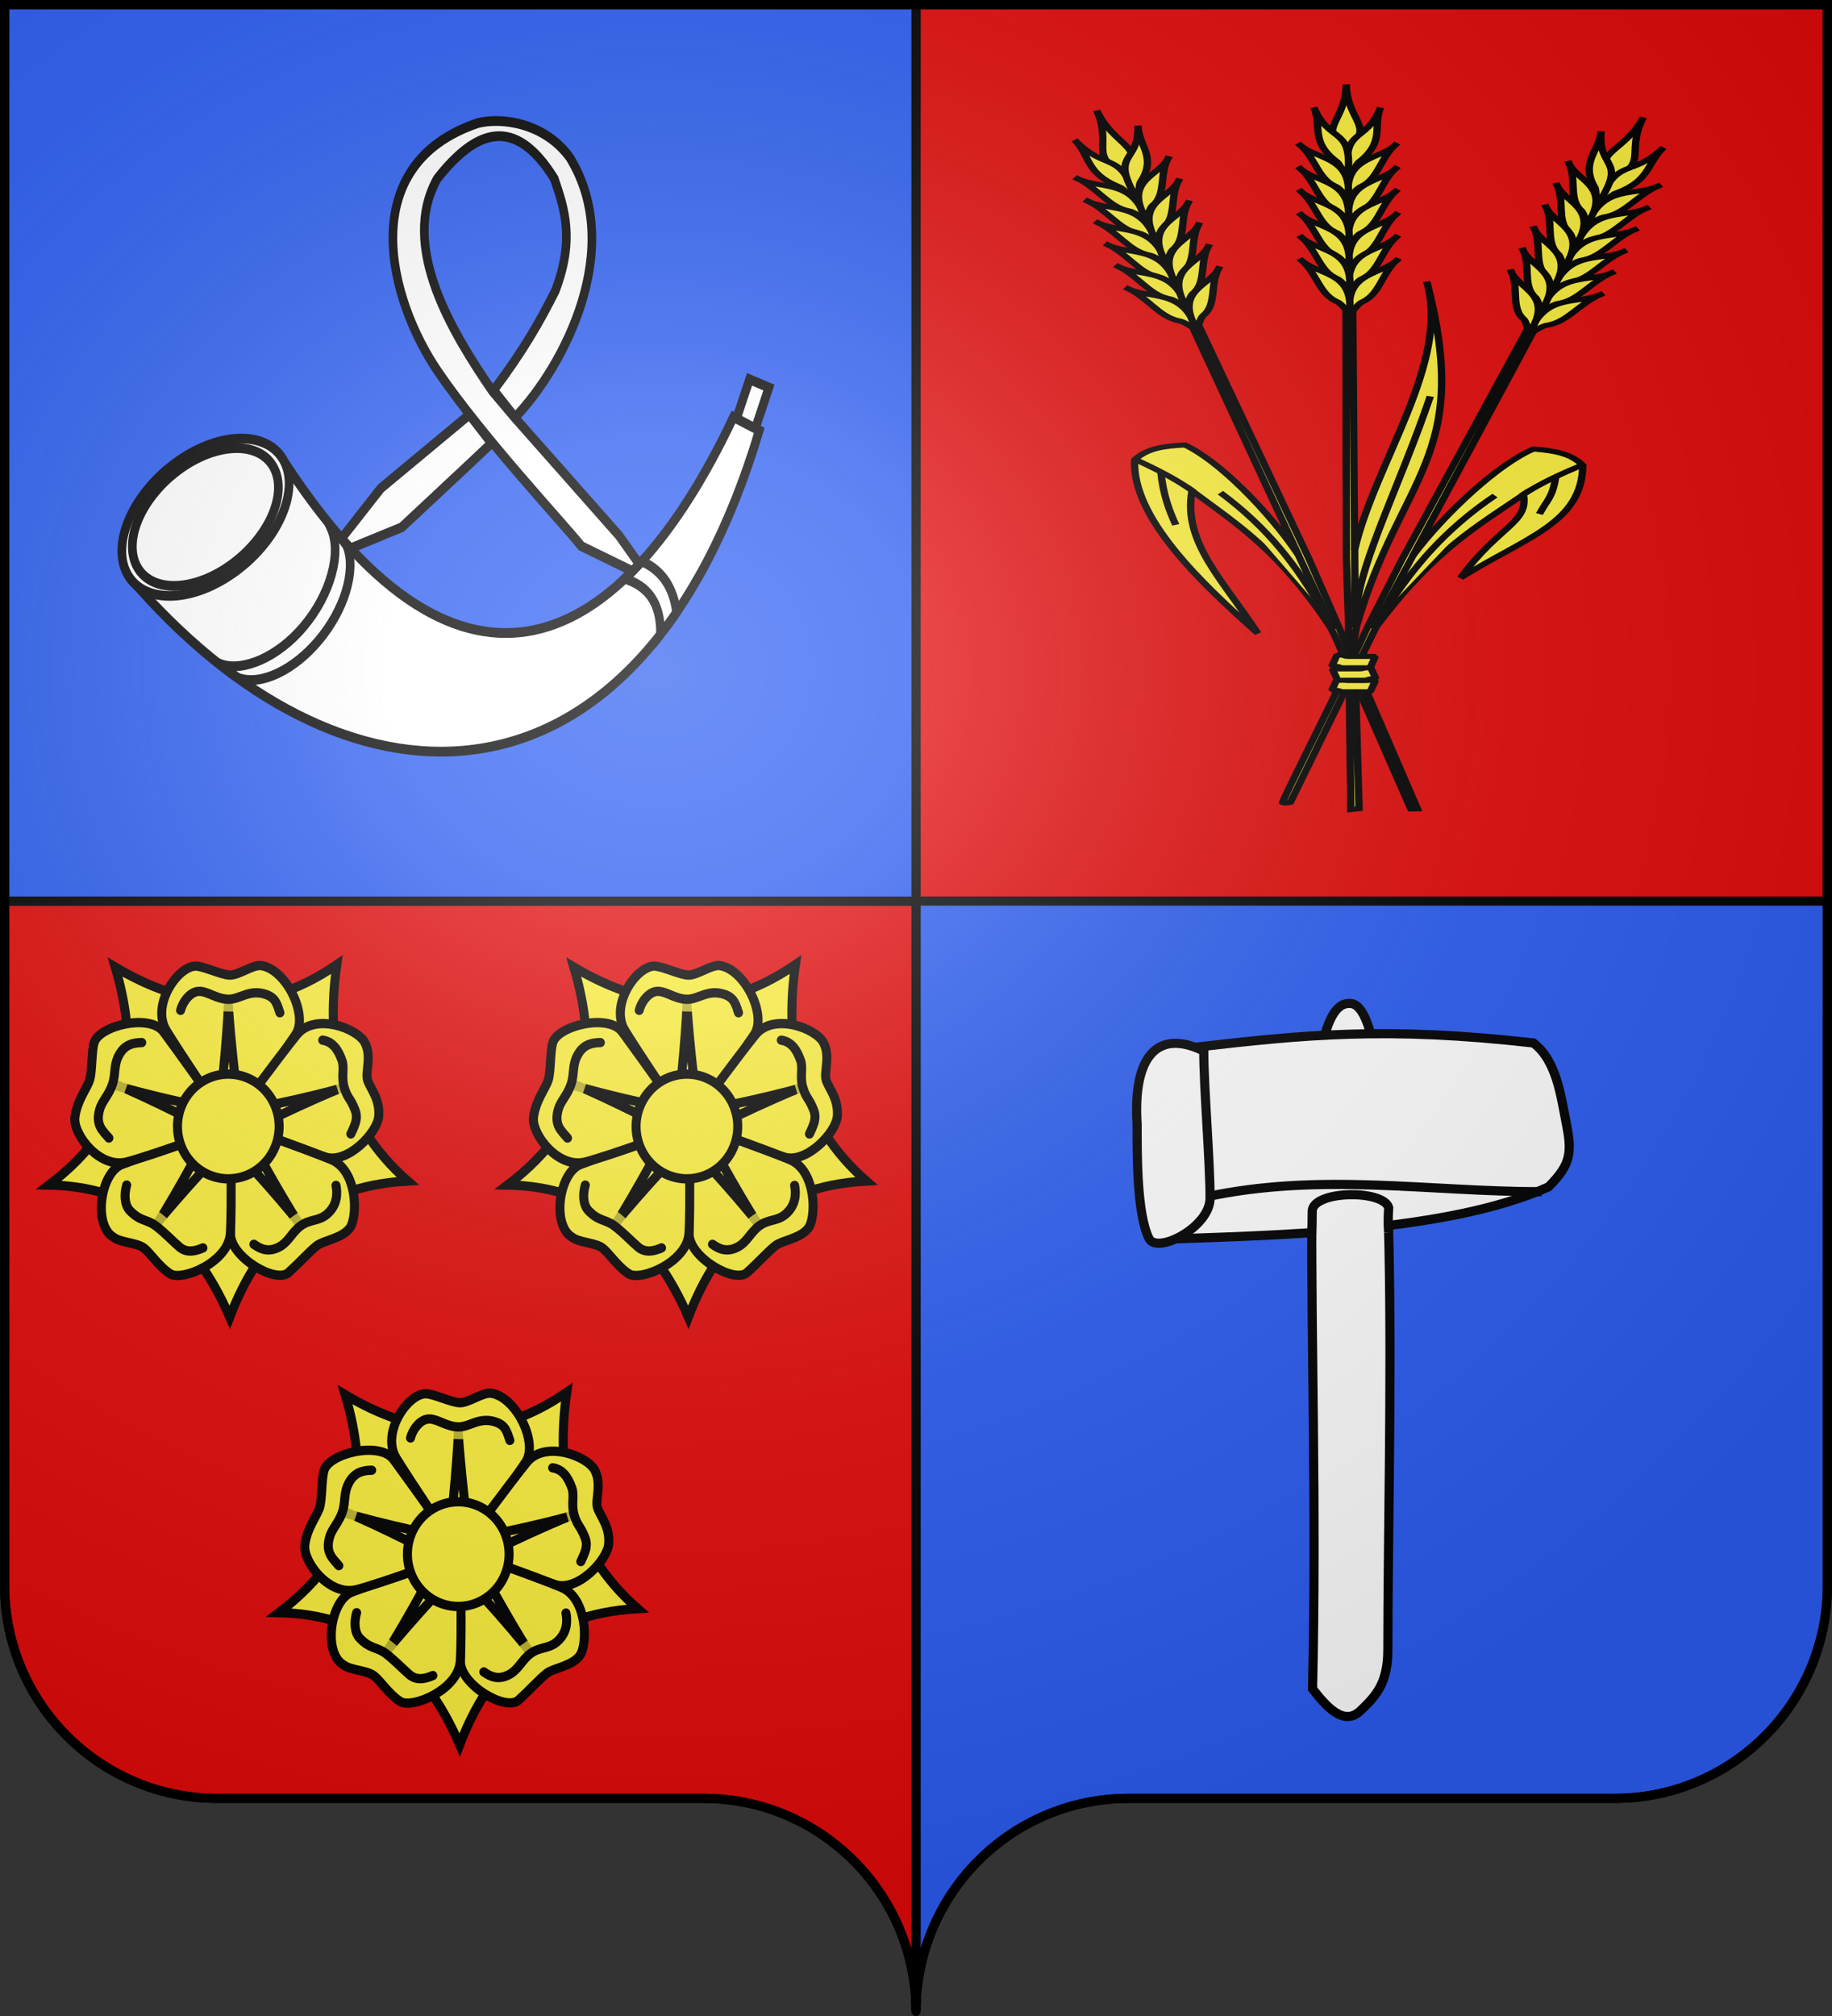 <?xml version="1.0" encoding="UTF-8" standalone="no"?>
<svg
   xmlns:dc="http://purl.org/dc/elements/1.1/"
   xmlns:cc="http://creativecommons.org/ns#"
   xmlns:rdf="http://www.w3.org/1999/02/22-rdf-syntax-ns#"
   xmlns:svg="http://www.w3.org/2000/svg"
   xmlns="http://www.w3.org/2000/svg"
   xmlns:xlink="http://www.w3.org/1999/xlink"
   xmlns:sodipodi="http://sodipodi.sourceforge.net/DTD/sodipodi-0.dtd"
   xmlns:inkscape="http://www.inkscape.org/namespaces/inkscape"
   height="660"
   width="600"
   version="1.0"
   id="svg2"
   sodipodi:version="0.32"
   inkscape:version="0.46"
   sodipodi:docname="Blason Chavigny-Bailleul.svg"
   sodipodi:docbase="C:\Documents and Settings\Bruno Vallette\Mes documents\Perso\Wikipédia Blasons\Communes BVA"
   inkscape:output_extension="org.inkscape.output.svg.inkscape">
  <rect width="100%" height="100%" fill="#333333" stroke="none"/>
  <sodipodi:namedview
     inkscape:window-height="667"
     inkscape:window-width="1024"
     inkscape:pageshadow="2"
     inkscape:pageopacity="0.0"
     guidetolerance="10.0"
     gridtolerance="10.0"
     objecttolerance="10.0"
     borderopacity="1.0"
     bordercolor="#666666"
     pagecolor="#ffffff"
     id="base"
     showgrid="false"
     height="660px"
     inkscape:zoom="0.69999966"
     inkscape:cx="300.00005"
     inkscape:cy="330.00016"
     inkscape:window-x="0"
     inkscape:window-y="67"
     inkscape:current-layer="layer1"
     showguides="true"
     inkscape:guide-bbox="true">
    <sodipodi:guide
       orientation="1,0"
       position="150,338.571"
       id="guide6586" />
  </sodipodi:namedview>
  <desc
     id="desc4">Flag of Canton of Valais (Wallis)</desc>
  <defs
     id="defs6">
    <inkscape:perspective
       sodipodi:type="inkscape:persp3d"
       inkscape:vp_x="0 : 330 : 1"
       inkscape:vp_y="0 : 1000 : 0"
       inkscape:vp_z="600 : 330 : 1"
       inkscape:persp3d-origin="300 : 220 : 1"
       id="perspective69" />
    <linearGradient
       id="linearGradient2893">
      <stop
         style="stop-color:white;stop-opacity:0.314;"
         offset="0"
         id="stop2895" />
      <stop
         id="stop2897"
         offset="0.19"
         style="stop-color:white;stop-opacity:0.251;" />
      <stop
         style="stop-color:#6b6b6b;stop-opacity:0.125;"
         offset="0.6"
         id="stop2901" />
      <stop
         style="stop-color:black;stop-opacity:0.125;"
         offset="1"
         id="stop2899" />
    </linearGradient>
    <radialGradient
       inkscape:collect="always"
       xlink:href="#linearGradient2893"
       id="radialGradient2883"
       cx="203.198"
       cy="218.01"
       fx="203.198"
       fy="218.01"
       r="300"
       gradientTransform="matrix(1.36,0,0,1.355,-79.528,-87.645)"
       gradientUnits="userSpaceOnUse" />
    <linearGradient
       id="linearGradient2955">
      <stop
         style="stop-color:white;stop-opacity:0;"
         offset="0"
         id="stop2965" />
      <stop
         style="stop-color:black;stop-opacity:0.646;"
         offset="1"
         id="stop2959" />
    </linearGradient>
    <radialGradient
       inkscape:collect="always"
       xlink:href="#linearGradient2955"
       id="radialGradient2961"
       cx="225.524"
       cy="218.901"
       fx="225.524"
       fy="218.901"
       r="300"
       gradientTransform="matrix(-4.167939e-4,2.183,-1.884,-3.599562e-4,615.597,-289.121)"
       gradientUnits="userSpaceOnUse" />
    <polygon
       id="star"
       transform="scale(53,53)"
       points="0,-1 0.588,0.809 -0.951,-0.309 0.951,-0.309 -0.588,0.809 0,-1 " />
    <clipPath
       id="clip">
      <path
         d="M 0,-200 L 0,600 L 300,600 L 300,-200 L 0,-200 z "
         id="path10" />
    </clipPath>
    <radialGradient
       inkscape:collect="always"
       xlink:href="#linearGradient2955"
       id="radialGradient1911"
       gradientUnits="userSpaceOnUse"
       gradientTransform="matrix(-4.167939e-4,2.183,-1.884,-3.599562e-4,1395.597,-309.121)"
       cx="225.524"
       cy="218.901"
       fx="225.524"
       fy="218.901"
       r="300" />
    <radialGradient
       inkscape:collect="always"
       xlink:href="#linearGradient2955"
       id="radialGradient2928"
       cx="-483.508"
       cy="153.928"
       fx="-483.508"
       fy="153.928"
       r="300"
       gradientTransform="matrix(0,2.342,-2.291,0,562.913,1323.77)"
       gradientUnits="userSpaceOnUse" />
    <radialGradient
       inkscape:collect="always"
       xlink:href="#linearGradient2893"
       id="radialGradient11919"
       gradientUnits="userSpaceOnUse"
       gradientTransform="matrix(1.551,0,0,1.35,-227.894,-51.264)"
       cx="285.186"
       cy="200.448"
       fx="285.186"
       fy="200.448"
       r="300" />
    <inkscape:perspective
       sodipodi:type="inkscape:persp3d"
       inkscape:vp_x="0 : 340.15747 : 1"
       inkscape:vp_y="0 : 1000 : 0"
       inkscape:vp_z="574.01575 : 340.15747 : 1"
       inkscape:persp3d-origin="287.00787 : 226.77165 : 1"
       id="perspective4025" />
    <inkscape:perspective
       sodipodi:type="inkscape:persp3d"
       inkscape:vp_x="0 : 330 : 1"
       inkscape:vp_y="0 : 1000 : 0"
       inkscape:vp_z="600 : 330 : 1"
       inkscape:persp3d-origin="300 : 220 : 1"
       id="perspective83" />
    <linearGradient
       id="linearGradient3443">
      <stop
         style="stop-color:#565454;stop-opacity:1;"
         offset="0"
         id="stop3445" />
      <stop
         id="stop3447"
         offset="0.19"
         style="stop-color:white;stop-opacity:0.251;" />
      <stop
         style="stop-color:#6b6b6b;stop-opacity:0.125;"
         offset="0.6"
         id="stop3449" />
      <stop
         style="stop-color:black;stop-opacity:0.125;"
         offset="1"
         id="stop3451" />
    </linearGradient>
    <radialGradient
       inkscape:collect="always"
       xlink:href="#linearGradient2893"
       id="radialGradient12728"
       cx="203.198"
       cy="218.01"
       fx="203.198"
       fy="218.01"
       r="300"
       gradientTransform="matrix(1.36,0,0,1.355,-79.528,-87.645)"
       gradientUnits="userSpaceOnUse" />
    <linearGradient
       id="linearGradient3454">
      <stop
         style="stop-color:white;stop-opacity:0;"
         offset="0"
         id="stop3456" />
      <stop
         style="stop-color:black;stop-opacity:0.646;"
         offset="1"
         id="stop3458" />
    </linearGradient>
    <radialGradient
       inkscape:collect="always"
       xlink:href="#linearGradient2955"
       id="radialGradient3460"
       cx="225.524"
       cy="218.901"
       fx="225.524"
       fy="218.901"
       r="300"
       gradientTransform="matrix(-4.167939e-4,2.183,-1.884,-3.599562e-4,615.597,-289.121)"
       gradientUnits="userSpaceOnUse" />
    <polygon
       id="polygon3462"
       transform="scale(53,53)"
       points="0,-1 0.588,0.809 -0.951,-0.309 0.951,-0.309 -0.588,0.809 0,-1 " />
    <clipPath
       id="clipPath3464">
      <path
         d="M 0,-200 L 0,600 L 300,600 L 300,-200 L 0,-200 z "
         id="path3466" />
    </clipPath>
    <radialGradient
       inkscape:collect="always"
       xlink:href="#linearGradient2955"
       id="radialGradient3468"
       gradientUnits="userSpaceOnUse"
       gradientTransform="matrix(-4.167939e-4,2.183,-1.884,-3.599562e-4,1395.597,-309.121)"
       cx="225.524"
       cy="218.901"
       fx="225.524"
       fy="218.901"
       r="300" />
    <radialGradient
       inkscape:collect="always"
       xlink:href="#linearGradient2955"
       id="radialGradient12718"
       cx="-483.508"
       cy="153.928"
       fx="-483.508"
       fy="153.928"
       r="300"
       gradientTransform="matrix(0,2.342,-2.291,0,562.913,1323.77)"
       gradientUnits="userSpaceOnUse" />
    <inkscape:perspective
       sodipodi:type="inkscape:persp3d"
       inkscape:vp_x="-50 : 600 : 1"
       inkscape:vp_y="0 : 1000 : 0"
       inkscape:vp_z="700 : 600 : 1"
       inkscape:persp3d-origin="300 : 400 : 1"
       id="perspective2590" />
    <linearGradient
       id="linearGradient2961">
      <stop
         style="stop-color:white;stop-opacity:0.314;"
         offset="0"
         id="stop2963" />
      <stop
         id="stop12713"
         offset="0.19"
         style="stop-color:white;stop-opacity:0.251;" />
      <stop
         style="stop-color:#6b6b6b;stop-opacity:0.125;"
         offset="0.6"
         id="stop2967" />
      <stop
         style="stop-color:black;stop-opacity:0.125;"
         offset="1"
         id="stop2969" />
    </linearGradient>
    <linearGradient
       id="linearGradient2971">
      <stop
         id="stop2973"
         offset="0"
         style="stop-color:white;stop-opacity:1;" />
      <stop
         style="stop-color:white;stop-opacity:1;"
         offset="0.229"
         id="stop2975" />
      <stop
         id="stop2977"
         offset="1"
         style="stop-color:black;stop-opacity:1;" />
    </linearGradient>
    <linearGradient
       id="linearGradient2979">
      <stop
         id="stop2981"
         offset="0"
         style="stop-color:#fd0000;stop-opacity:1;" />
      <stop
         style="stop-color:#e77275;stop-opacity:0.659;"
         offset="0.5"
         id="stop2983" />
      <stop
         style="stop-color:black;stop-opacity:0.323;"
         offset="1"
         id="stop2985" />
    </linearGradient>
    <radialGradient
       inkscape:collect="always"
       xlink:href="#linearGradient2955"
       id="radialGradient2987"
       cx="225.524"
       cy="218.901"
       fx="225.524"
       fy="218.901"
       r="300"
       gradientTransform="matrix(-4.167939e-4,2.183,-1.884,-3.599562e-4,615.597,-289.121)"
       gradientUnits="userSpaceOnUse" />
    <polygon
       id="polygon2989"
       transform="scale(53,53)"
       points="0,-1 0.588,0.809 -0.951,-0.309 0.951,-0.309 -0.588,0.809 0,-1 " />
    <clipPath
       id="clipPath2991">
      <path
         d="M 0,-200 L 0,600 L 300,600 L 300,-200 L 0,-200 z "
         id="path2993" />
    </clipPath>
    <radialGradient
       inkscape:collect="always"
       xlink:href="#linearGradient2955"
       id="radialGradient2995"
       gradientUnits="userSpaceOnUse"
       gradientTransform="matrix(-4.167939e-4,2.183,-1.884,-3.599562e-4,615.597,-289.121)"
       cx="225.524"
       cy="218.901"
       fx="225.524"
       fy="218.901"
       r="300" />
    <radialGradient
       inkscape:collect="always"
       xlink:href="#linearGradient2955"
       id="radialGradient2997"
       gradientUnits="userSpaceOnUse"
       gradientTransform="matrix(0,1.749,-1.593,-1.049767e-7,551.788,-191.29)"
       cx="225.524"
       cy="218.901"
       fx="225.524"
       fy="218.901"
       r="300" />
    <radialGradient
       inkscape:collect="always"
       xlink:href="#linearGradient2955"
       id="radialGradient2999"
       gradientUnits="userSpaceOnUse"
       gradientTransform="matrix(0,1.386,-1.323,-5.741131e-8,-158.082,-109.541)"
       cx="225.524"
       cy="218.901"
       fx="225.524"
       fy="218.901"
       r="300" />
    <radialGradient
       inkscape:collect="always"
       xlink:href="#linearGradient2893"
       id="radialGradient3001"
       gradientUnits="userSpaceOnUse"
       gradientTransform="matrix(1.353,0,0,1.349,-77.629,-85.747)"
       cx="221.445"
       cy="226.331"
       fx="221.445"
       fy="226.331"
       r="300" />
    <radialGradient
       gradientTransform="matrix(0,1.386,-1.323,-5.741131e-8,-158.082,-109.541)"
       gradientUnits="userSpaceOnUse"
       xlink:href="#linearGradient2955"
       id="radialGradient6397"
       fy="218.901"
       fx="225.524"
       r="300"
       cy="218.901"
       cx="225.524" />
    <radialGradient
       gradientTransform="matrix(0,1.749,-1.593,-1.049767e-7,551.788,-191.29)"
       gradientUnits="userSpaceOnUse"
       xlink:href="#linearGradient2955"
       id="radialGradient6395"
       fy="218.901"
       fx="225.524"
       r="300"
       cy="218.901"
       cx="225.524" />
    <radialGradient
       gradientTransform="matrix(-4.167939e-4,2.183,-1.884,-3.599562e-4,615.597,-289.121)"
       gradientUnits="userSpaceOnUse"
       xlink:href="#linearGradient2955"
       id="radialGradient6393"
       fy="218.901"
       fx="225.524"
       r="300"
       cy="218.901"
       cx="225.524" />
    <clipPath
       id="clipPath6389">
      <path
         id="path6391"
         d="M 0,-200 L 0,600 L 300,600 L 300,-200 L 0,-200 z " />
    </clipPath>
    <polygon
       id="polygon6387"
       transform="scale(53,53)"
       points="0,-1 0.588,0.809 -0.951,-0.309 0.951,-0.309 -0.588,0.809 0,-1 " />
    <radialGradient
       gradientTransform="matrix(-4.167939e-4,2.183,-1.884,-3.599562e-4,615.597,-289.121)"
       gradientUnits="userSpaceOnUse"
       xlink:href="#linearGradient2955"
       id="radialGradient6385"
       fy="218.901"
       fx="225.524"
       r="300"
       cy="218.901"
       cx="225.524" />
    <linearGradient
       id="linearGradient6377">
      <stop
         id="stop6379"
         offset="0"
         style="stop-color:#fd0000;stop-opacity:1" />
      <stop
         id="stop6381"
         offset="0.5"
         style="stop-color:#e77275;stop-opacity:0.659" />
      <stop
         id="stop6383"
         offset="1"
         style="stop-color:black;stop-opacity:0.323" />
    </linearGradient>
    <linearGradient
       id="linearGradient6369">
      <stop
         id="stop6371"
         offset="0"
         style="stop-color:white;stop-opacity:1" />
      <stop
         id="stop6373"
         offset="0.229"
         style="stop-color:white;stop-opacity:1" />
      <stop
         id="stop6375"
         offset="1"
         style="stop-color:black;stop-opacity:1" />
    </linearGradient>
    <linearGradient
       id="linearGradient6359">
      <stop
         id="stop6361"
         offset="0"
         style="stop-color:white;stop-opacity:0.314" />
      <stop
         id="stop6363"
         offset="0.19"
         style="stop-color:white;stop-opacity:0.251" />
      <stop
         id="stop6365"
         offset="0.6"
         style="stop-color:#6b6b6b;stop-opacity:0.125" />
      <stop
         id="stop6367"
         offset="1"
         style="stop-color:black;stop-opacity:0.125" />
    </linearGradient>
    <linearGradient
       id="linearGradient6465">
      <stop
         style="stop-color:white;stop-opacity:0.314"
         offset="0"
         id="stop6467" />
      <stop
         style="stop-color:white;stop-opacity:0.251"
         offset="0.19"
         id="stop6469" />
      <stop
         style="stop-color:#6b6b6b;stop-opacity:0.125"
         offset="0.6"
         id="stop6471" />
      <stop
         style="stop-color:black;stop-opacity:0.125"
         offset="1"
         id="stop6473" />
    </linearGradient>
    <linearGradient
       id="linearGradient6457">
      <stop
         style="stop-color:white;stop-opacity:1"
         offset="0"
         id="stop6459" />
      <stop
         style="stop-color:white;stop-opacity:1"
         offset="0.229"
         id="stop6461" />
      <stop
         style="stop-color:black;stop-opacity:1"
         offset="1"
         id="stop6463" />
    </linearGradient>
    <linearGradient
       id="linearGradient6449">
      <stop
         style="stop-color:#fd0000;stop-opacity:1"
         offset="0"
         id="stop6451" />
      <stop
         style="stop-color:#e77275;stop-opacity:0.659"
         offset="0.5"
         id="stop6453" />
      <stop
         style="stop-color:black;stop-opacity:0.323"
         offset="1"
         id="stop6455" />
    </linearGradient>
    <radialGradient
       cx="225.524"
       cy="218.901"
       r="300"
       fx="225.524"
       fy="218.901"
       id="radialGradient6447"
       xlink:href="#linearGradient2955"
       gradientUnits="userSpaceOnUse"
       gradientTransform="matrix(-4.167939e-4,2.183,-1.884,-3.599562e-4,615.597,-289.121)" />
    <polygon
       points="0,-1 0.588,0.809 -0.951,-0.309 0.951,-0.309 -0.588,0.809 0,-1 "
       transform="scale(53,53)"
       id="polygon6445" />
    <clipPath
       id="clipPath6441">
      <path
         d="M 0,-200 L 0,600 L 300,600 L 300,-200 L 0,-200 z "
         id="path6443" />
    </clipPath>
    <radialGradient
       cx="225.524"
       cy="218.901"
       r="300"
       fx="225.524"
       fy="218.901"
       id="radialGradient6439"
       xlink:href="#linearGradient2955"
       gradientUnits="userSpaceOnUse"
       gradientTransform="matrix(-4.167939e-4,2.183,-1.884,-3.599562e-4,615.597,-289.121)" />
    <radialGradient
       cx="225.524"
       cy="218.901"
       r="300"
       fx="225.524"
       fy="218.901"
       id="radialGradient6437"
       xlink:href="#linearGradient2955"
       gradientUnits="userSpaceOnUse"
       gradientTransform="matrix(0,1.749,-1.593,-1.049767e-7,551.788,-191.29)" />
    <radialGradient
       cx="225.524"
       cy="218.901"
       r="300"
       fx="225.524"
       fy="218.901"
       id="radialGradient6435"
       xlink:href="#linearGradient2955"
       gradientUnits="userSpaceOnUse"
       gradientTransform="matrix(0,1.386,-1.323,-5.741131e-8,-158.082,-109.541)" />
    <radialGradient
       r="300"
       fy="226.331"
       fx="221.445"
       cy="226.331"
       cx="221.445"
       gradientTransform="matrix(1.353,0,0,1.349,-77.629,-85.747)"
       gradientUnits="userSpaceOnUse"
       id="radialGradient3813"
       xlink:href="#linearGradient2893"
       inkscape:collect="always" />
    <radialGradient
       r="300"
       fy="218.901"
       fx="225.524"
       cy="218.901"
       cx="225.524"
       gradientTransform="matrix(0,1.386,-1.323,-5.741131e-8,-158.082,-109.541)"
       gradientUnits="userSpaceOnUse"
       id="radialGradient3811"
       xlink:href="#linearGradient2955"
       inkscape:collect="always" />
    <radialGradient
       r="300"
       fy="218.901"
       fx="225.524"
       cy="218.901"
       cx="225.524"
       gradientTransform="matrix(0,1.749,-1.593,-1.049767e-7,551.788,-191.29)"
       gradientUnits="userSpaceOnUse"
       id="radialGradient3809"
       xlink:href="#linearGradient2955"
       inkscape:collect="always" />
    <radialGradient
       r="300"
       fy="218.901"
       fx="225.524"
       cy="218.901"
       cx="225.524"
       gradientTransform="matrix(-4.167939e-4,2.183,-1.884,-3.599562e-4,615.597,-289.121)"
       gradientUnits="userSpaceOnUse"
       id="radialGradient3807"
       xlink:href="#linearGradient2955"
       inkscape:collect="always" />
    <clipPath
       id="clipPath3803">
      <path
         id="path3805"
         d="M 0,-200 L 0,600 L 300,600 L 300,-200 L 0,-200 z " />
    </clipPath>
    <polygon
       points="0,-1 0.588,0.809 -0.951,-0.309 0.951,-0.309 -0.588,0.809 0,-1 "
       transform="scale(53,53)"
       id="polygon3801" />
    <radialGradient
       gradientUnits="userSpaceOnUse"
       gradientTransform="matrix(-4.167939e-4,2.183,-1.884,-3.599562e-4,615.597,-289.121)"
       r="300"
       fy="218.901"
       fx="225.524"
       cy="218.901"
       cx="225.524"
       id="radialGradient3799"
       xlink:href="#linearGradient2955"
       inkscape:collect="always" />
    <linearGradient
       id="linearGradient3791">
      <stop
         style="stop-color:#fd0000;stop-opacity:1;"
         offset="0"
         id="stop3793" />
      <stop
         id="stop3795"
         offset="0.5"
         style="stop-color:#e77275;stop-opacity:0.659;" />
      <stop
         id="stop3797"
         offset="1"
         style="stop-color:black;stop-opacity:0.323;" />
    </linearGradient>
    <linearGradient
       id="linearGradient3783">
      <stop
         style="stop-color:white;stop-opacity:1;"
         offset="0"
         id="stop3785" />
      <stop
         id="stop3787"
         offset="0.229"
         style="stop-color:white;stop-opacity:1;" />
      <stop
         style="stop-color:black;stop-opacity:1;"
         offset="1"
         id="stop3789" />
    </linearGradient>
    <linearGradient
       id="linearGradient3773">
      <stop
         id="stop3775"
         offset="0"
         style="stop-color:white;stop-opacity:0.314;" />
      <stop
         style="stop-color:white;stop-opacity:0.251;"
         offset="0.19"
         id="stop3777" />
      <stop
         id="stop3779"
         offset="0.6"
         style="stop-color:#6b6b6b;stop-opacity:0.125;" />
      <stop
         id="stop3781"
         offset="1"
         style="stop-color:black;stop-opacity:0.125;" />
    </linearGradient>
    <inkscape:perspective
       id="perspective3770"
       inkscape:persp3d-origin="300 : 400 : 1"
       inkscape:vp_z="700 : 600 : 1"
       inkscape:vp_y="0 : 1000 : 0"
       inkscape:vp_x="-50 : 600 : 1"
       sodipodi:type="inkscape:persp3d" />
    <inkscape:perspective
       id="perspective17934"
       inkscape:persp3d-origin="300 : 400 : 1"
       inkscape:vp_z="700 : 600 : 1"
       inkscape:vp_y="0 : 1000 : 0"
       inkscape:vp_x="-50 : 600 : 1"
       sodipodi:type="inkscape:persp3d" />
    <inkscape:perspective
       id="perspective18161"
       inkscape:persp3d-origin="300 : 400 : 1"
       inkscape:vp_z="700 : 600 : 1"
       inkscape:vp_y="0 : 1000 : 0"
       inkscape:vp_x="-50 : 600 : 1"
       sodipodi:type="inkscape:persp3d" />
    <inkscape:perspective
       sodipodi:type="inkscape:persp3d"
       inkscape:vp_x="0 : 330 : 1"
       inkscape:vp_y="0 : 1000 : 0"
       inkscape:vp_z="600 : 330 : 1"
       inkscape:persp3d-origin="300 : 220 : 1"
       id="perspective21" />
    <linearGradient
       id="linearGradient2602">
      <stop
         style="stop-color:#ffffff;stop-opacity:0.314"
         offset="0"
         id="stop2604" />
      <stop
         style="stop-color:#ffffff;stop-opacity:0.251"
         offset="0.19"
         id="stop2606" />
      <stop
         style="stop-color:#6b6b6b;stop-opacity:0.125"
         offset="0.6"
         id="stop2608" />
      <stop
         style="stop-color:#000000;stop-opacity:0.125"
         offset="1"
         id="stop2610" />
    </linearGradient>
    <radialGradient
       cx="221.445"
       cy="226.331"
       r="300"
       fx="221.445"
       fy="226.331"
       id="radialGradient2612"
       xlink:href="#linearGradient2893"
       gradientUnits="userSpaceOnUse"
       gradientTransform="matrix(1.353,0,0,1.349,-77.629,-85.747)" />
    <radialGradient
       r="300"
       fy="226.331"
       fx="221.445"
       cy="226.331"
       cx="221.445"
       gradientTransform="matrix(1.353,0,0,1.349,-77.629,-85.747)"
       gradientUnits="userSpaceOnUse"
       id="radialGradient3163"
       xlink:href="#linearGradient2893"
       inkscape:collect="always" />
    <radialGradient
       r="300"
       fy="218.901"
       fx="225.524"
       cy="218.901"
       cx="225.524"
       gradientTransform="matrix(0,1.386,-1.323,-5.741131e-8,-158.082,-109.541)"
       gradientUnits="userSpaceOnUse"
       id="radialGradient2871"
       xlink:href="#linearGradient2955"
       inkscape:collect="always" />
    <radialGradient
       r="300"
       fy="218.901"
       fx="225.524"
       cy="218.901"
       cx="225.524"
       gradientTransform="matrix(0,1.749,-1.593,-1.049767e-7,551.788,-191.29)"
       gradientUnits="userSpaceOnUse"
       id="radialGradient2865"
       xlink:href="#linearGradient2955"
       inkscape:collect="always" />
    <radialGradient
       r="300"
       fy="218.901"
       fx="225.524"
       cy="218.901"
       cx="225.524"
       gradientTransform="matrix(-4.167939e-4,2.183,-1.884,-3.599562e-4,615.597,-289.121)"
       gradientUnits="userSpaceOnUse"
       id="radialGradient12619"
       xlink:href="#linearGradient2955"
       inkscape:collect="always" />
    <clipPath
       id="clipPath12615">
      <path
         id="path12617"
         d="M 0,-200 L 0,600 L 300,600 L 300,-200 L 0,-200 z " />
    </clipPath>
    <polygon
       points="0,-1 0.588,0.809 -0.951,-0.309 0.951,-0.309 -0.588,0.809 0,-1 "
       transform="scale(53,53)"
       id="polygon12613" />
    <radialGradient
       gradientUnits="userSpaceOnUse"
       gradientTransform="matrix(-4.167939e-4,2.183,-1.884,-3.599562e-4,615.597,-289.121)"
       r="300"
       fy="218.901"
       fx="225.524"
       cy="218.901"
       cx="225.524"
       id="radialGradient12611"
       xlink:href="#linearGradient2955"
       inkscape:collect="always" />
    <linearGradient
       id="linearGradient12605">
      <stop
         style="stop-color:#fd0000;stop-opacity:1;"
         offset="0"
         id="stop2867" />
      <stop
         id="stop2873"
         offset="0.5"
         style="stop-color:#e77275;stop-opacity:0.659;" />
      <stop
         id="stop12609"
         offset="1"
         style="stop-color:black;stop-opacity:0.323;" />
    </linearGradient>
    <linearGradient
       id="linearGradient2885">
      <stop
         style="stop-color:white;stop-opacity:1;"
         offset="0"
         id="stop2887" />
      <stop
         id="stop2891"
         offset="0.229"
         style="stop-color:white;stop-opacity:1;" />
      <stop
         style="stop-color:black;stop-opacity:1;"
         offset="1"
         id="stop2889" />
    </linearGradient>
    <linearGradient
       id="linearGradient12591">
      <stop
         id="stop12593"
         offset="0"
         style="stop-color:white;stop-opacity:0.314;" />
      <stop
         style="stop-color:white;stop-opacity:0.251;"
         offset="0.19"
         id="stop12595" />
      <stop
         id="stop12597"
         offset="0.6"
         style="stop-color:#6b6b6b;stop-opacity:0.125;" />
      <stop
         id="stop12599"
         offset="1"
         style="stop-color:black;stop-opacity:0.125;" />
    </linearGradient>
    <inkscape:perspective
       id="perspective35"
       inkscape:persp3d-origin="300 : 220 : 1"
       inkscape:vp_z="600 : 330 : 1"
       inkscape:vp_y="0 : 1000 : 0"
       inkscape:vp_x="0 : 330 : 1"
       sodipodi:type="inkscape:persp3d" />
    <linearGradient
       gradientUnits="userSpaceOnUse"
       xlink:href="#linearGradient1732"
       id="linearGradient2433"
       y2="96.5"
       x2="180"
       y1="92.5"
       x1="171" />
    <linearGradient
       gradientTransform="translate(-1.428571e-5,-5.714286e-5)"
       gradientUnits="userSpaceOnUse"
       xlink:href="#linearGradient1732"
       id="linearGradient1561"
       y2="467.622"
       x2="124.137"
       y1="496.131"
       x1="94.281" />
    <linearGradient
       gradientTransform="translate(-1.428571e-5,-5.714286e-5)"
       gradientUnits="userSpaceOnUse"
       xlink:href="#linearGradient1732"
       id="linearGradient1559"
       y2="185.716"
       x2="296.929"
       y1="176.249"
       x1="270.496" />
    <linearGradient
       gradientTransform="translate(-1.428571e-5,-5.714286e-5)"
       gradientUnits="userSpaceOnUse"
       xlink:href="#linearGradient1732"
       id="linearGradient1557"
       y2="101.814"
       x2="193.021"
       y1="75.234"
       x1="179.583" />
    <linearGradient
       gradientTransform="translate(-1.428571e-5,-5.714286e-5)"
       gradientUnits="userSpaceOnUse"
       xlink:href="#linearGradient1732"
       id="linearGradient1555"
       y2="90.412"
       x2="137.605"
       y1="75.234"
       x1="112.239" />
    <linearGradient
       gradientTransform="translate(-1.428571e-5,-5.714286e-5)"
       gradientUnits="userSpaceOnUse"
       xlink:href="#linearGradient1732"
       id="linearGradient1553"
       y2="137.971"
       x2="124.361"
       y1="139.21"
       x1="87.547" />
    <linearGradient
       gradientTransform="translate(-1.428571e-5,-5.714286e-5)"
       gradientUnits="userSpaceOnUse"
       xlink:href="#linearGradient1732"
       id="linearGradient1551"
       y2="137.971"
       x2="157.2"
       y1="115.64"
       x1="124.585" />
    <linearGradient
       gradientTransform="translate(-1.428571e-5,-5.714286e-5)"
       gradientUnits="userSpaceOnUse"
       xlink:href="#linearGradient1732"
       id="linearGradient1549"
       y2="213.55"
       x2="211.83"
       y1="217.778"
       x1="177.338" />
    <linearGradient
       id="linearGradient1732">
      <stop
         id="stop1734"
         offset="0"
         style="stop-color:white;stop-opacity:1" />
      <stop
         id="stop1736"
         offset="1"
         style="stop-color:white;stop-opacity:1" />
    </linearGradient>
    <linearGradient
       gradientTransform="translate(75.923,47.102)"
       gradientUnits="userSpaceOnUse"
       xlink:href="#linearGradient1732"
       id="linearGradient1397"
       y2="48.303"
       x2="243.124"
       y1="51.421"
       x1="241.143" />
    <linearGradient
       gradientTransform="translate(-1.428571e-5,-5.714286e-5)"
       gradientUnits="userSpaceOnUse"
       xlink:href="#linearGradient1732"
       id="linearGradient1682"
       y2="546.905"
       x2="341.27"
       y1="571.111"
       x1="337.302" />
    <linearGradient
       gradientTransform="translate(-1.428571e-5,-5.714286e-5)"
       gradientUnits="userSpaceOnUse"
       xlink:href="#linearGradient1732"
       id="linearGradient1674"
       y2="547.595"
       x2="319.151"
       y1="566.746"
       x1="300" />
    <linearGradient
       gradientTransform="translate(-1.428571e-5,-5.714286e-5)"
       gradientUnits="userSpaceOnUse"
       xlink:href="#linearGradient1732"
       id="linearGradient1666"
       y2="534.603"
       x2="312.302"
       y1="534.206"
       x1="266.27" />
    <linearGradient
       gradientTransform="translate(-1.428571e-5,-5.714286e-5)"
       gradientUnits="userSpaceOnUse"
       xlink:href="#linearGradient1732"
       id="linearGradient1658"
       y2="513.175"
       x2="321.825"
       y1="493.73"
       x1="292.857" />
    <linearGradient
       gradientTransform="translate(-1.428571e-5,-5.714286e-5)"
       gradientUnits="userSpaceOnUse"
       xlink:href="#linearGradient1732"
       id="linearGradient1650"
       y2="458.413"
       x2="186.508"
       y1="491.746"
       x1="186.508" />
    <linearGradient
       gradientTransform="translate(-1.428571e-5,-5.714286e-5)"
       gradientUnits="userSpaceOnUse"
       xlink:href="#linearGradient1732"
       id="linearGradient1642"
       y2="454.048"
       x2="163.889"
       y1="488.968"
       x1="143.651" />
    <linearGradient
       gradientTransform="translate(-1.428571e-5,-5.714286e-5)"
       gradientUnits="userSpaceOnUse"
       xlink:href="#linearGradient1732"
       id="linearGradient1582"
       y2="242.341"
       x2="130.357"
       y1="225.278"
       x1="107.143" />
    <linearGradient
       gradientTransform="translate(-1.428571e-5,-5.714286e-5)"
       gradientUnits="userSpaceOnUse"
       xlink:href="#linearGradient1732"
       id="linearGradient1622"
       y2="415.357"
       x2="166.667"
       y1="395.317"
       x1="131.151" />
    <linearGradient
       gradientTransform="translate(-1.428571e-5,-5.714286e-5)"
       gradientUnits="userSpaceOnUse"
       xlink:href="#linearGradient1732"
       id="linearGradient1614"
       y2="294.722"
       x2="136.325"
       y1="312.778"
       x1="118.452" />
    <linearGradient
       gradientTransform="translate(-1.428571e-5,-5.714286e-5)"
       gradientUnits="userSpaceOnUse"
       xlink:href="#linearGradient1732"
       id="linearGradient1606"
       y2="280.635"
       x2="118.056"
       y1="297.103"
       x1="88.492" />
    <linearGradient
       gradientTransform="translate(-1.428571e-5,-5.714286e-5)"
       gradientUnits="userSpaceOnUse"
       xlink:href="#linearGradient1732"
       id="linearGradient1598"
       y2="257.619"
       x2="115.675"
       y1="260.595"
       x1="84.127" />
    <linearGradient
       gradientTransform="translate(-1.428571e-5,-5.714286e-5)"
       gradientUnits="userSpaceOnUse"
       xlink:href="#linearGradient1732"
       id="linearGradient1590"
       y2="258.413"
       x2="113.69"
       y1="264.167"
       x1="82.143" />
    <linearGradient
       gradientTransform="translate(-1.428571e-5,-5.714286e-5)"
       gradientUnits="userSpaceOnUse"
       xlink:href="#linearGradient1732"
       id="linearGradient1800"
       y2="166.385"
       x2="139.396"
       y1="191.963"
       x1="107.75" />
    <inkscape:perspective
       id="perspective56"
       inkscape:persp3d-origin="220 : 168.33333 : 1"
       inkscape:vp_z="440 : 252.5 : 1"
       inkscape:vp_y="0 : 1000 : 0"
       inkscape:vp_x="0 : 252.5 : 1"
       sodipodi:type="inkscape:persp3d" />
    <inkscape:perspective
       id="perspective13"
       inkscape:persp3d-origin="87.091232 : 108.72253 : 1"
       inkscape:vp_z="174.18246 : 163.0838 : 1"
       inkscape:vp_y="0 : 1000 : 0"
       inkscape:vp_x="0 : 163.0838 : 1"
       sodipodi:type="inkscape:persp3d" />
    <inkscape:perspective
       id="perspective16"
       inkscape:persp3d-origin="220 : 126.66667 : 1"
       inkscape:vp_z="440 : 190 : 1"
       inkscape:vp_y="0 : 1000 : 0"
       inkscape:vp_x="0 : 190 : 1"
       sodipodi:type="inkscape:persp3d" />
    <radialGradient
       r="300"
       fy="226.331"
       fx="221.445"
       cy="226.331"
       cx="221.445"
       gradientTransform="matrix(1.353,0,0,1.349,582.688,258.539)"
       gradientUnits="userSpaceOnUse"
       id="radialGradient11802"
       xlink:href="#linearGradient2893"
       inkscape:collect="always" />
    <radialGradient
       r="300"
       fy="226.331"
       fx="221.445"
       cy="226.331"
       cx="221.445"
       gradientTransform="matrix(1.353,0,0,1.349,-77.629,-85.747)"
       gradientUnits="userSpaceOnUse"
       id="radialGradient11799"
       xlink:href="#linearGradient2893"
       inkscape:collect="always" />
    <radialGradient
       r="300"
       fy="226.331"
       fx="221.445"
       cy="226.331"
       cx="221.445"
       gradientTransform="matrix(1.353,0,0,1.349,-77.629,-85.747)"
       gradientUnits="userSpaceOnUse"
       id="radialGradient11705"
       xlink:href="#linearGradient2893"
       inkscape:collect="always" />
    <linearGradient
       id="linearGradient5716">
      <stop
         id="stop5718"
         offset="0"
         style="stop-color:white;stop-opacity:0.314;" />
      <stop
         style="stop-color:white;stop-opacity:0.251;"
         offset="0.19"
         id="stop5720" />
      <stop
         id="stop5722"
         offset="0.6"
         style="stop-color:#6b6b6b;stop-opacity:0.125;" />
      <stop
         id="stop5724"
         offset="1"
         style="stop-color:black;stop-opacity:0.125;" />
    </linearGradient>
    <inkscape:perspective
       id="perspective108"
       inkscape:persp3d-origin="300 : 220 : 1"
       inkscape:vp_z="600 : 330 : 1"
       inkscape:vp_y="0 : 1000 : 0"
       inkscape:vp_x="0 : 330 : 1"
       sodipodi:type="inkscape:persp3d" />
    <marker
       inkscape:r_cy="true"
       inkscape:r_cx="true"
       style="overflow:visible"
       id="Arrow1Lstart"
       refX="0"
       refY="0"
       orient="auto"
       inkscape:stockid="Arrow1Lstart">
      <path
         inkscape:r_cy="true"
         inkscape:r_cx="true"
         transform="scale(0.8,0.8)"
         style="fill-rule:evenodd;stroke:#000000;stroke-width:1pt;marker-start:none"
         d="M 0,0 L 5,-5 L -12.5,0 L 5,5 L 0,0 z "
         id="path12217" />
    </marker>
    <marker
       inkscape:r_cy="true"
       inkscape:r_cx="true"
       style="overflow:visible"
       id="Arrow2Send"
       refX="0"
       refY="0"
       orient="auto"
       inkscape:stockid="Arrow2Send">
      <path
         inkscape:r_cy="true"
         inkscape:r_cx="true"
         transform="matrix(-0.3,0,0,-0.3,1.5,0)"
         d="M 8.719,4.034 L -2.207,0.016 L 8.719,-4.002 C 6.973,-1.63 6.983,1.616 8.719,4.034 z "
         style="font-size:12px;fill-rule:evenodd;stroke-width:0.625;stroke-linejoin:round"
         id="path12184" />
    </marker>
    <marker
       inkscape:r_cy="true"
       inkscape:r_cx="true"
       style="overflow:visible"
       id="Dot_l"
       refX="0"
       refY="0"
       orient="auto"
       inkscape:stockid="Dot_l">
      <path
         inkscape:r_cy="true"
         inkscape:r_cx="true"
         transform="matrix(0.8,0,0,0.8,5.7,0.8)"
         style="fill-rule:evenodd;stroke:#000000;stroke-width:1pt;marker-start:none;marker-end:none"
         d="M -2.5,-1 C -2.5,1.76 -4.74,4 -7.5,4 C -10.26,4 -12.5,1.76 -12.5,-1 C -12.5,-3.76 -10.26,-6 -7.5,-6 C -4.74,-6 -2.5,-3.76 -2.5,-1 z "
         id="path12152" />
    </marker>
    <inkscape:perspective
       id="perspective33"
       inkscape:persp3d-origin="480 : 293.33333 : 1"
       inkscape:vp_z="960 : 440 : 1"
       inkscape:vp_y="0 : 1000 : 0"
       inkscape:vp_x="0 : 440 : 1"
       sodipodi:type="inkscape:persp3d" />
  </defs>
  <g
     inkscape:groupmode="layer"
     id="layer1"
     inkscape:label="Fond écu"
     style="opacity:1;display:inline">
    <path
       style="opacity:1;fill:#e20909;fill-opacity:1;fill-rule:nonzero;stroke:#000000;stroke-width:3;stroke-linecap:butt;stroke-linejoin:miter;marker:none;marker-start:none;marker-mid:none;marker-end:none;stroke-miterlimit:4;stroke-dasharray:none;stroke-dashoffset:0;stroke-opacity:1;visibility:visible;display:inline;overflow:visible"
       d="M 300,1.5 L 300,295 L 598.5,295 L 598.5,1.5 L 300,1.5 z"
       id="path14388" />
    <path
       style="opacity:1;fill:#2b5df2;fill-opacity:1;fill-rule:nonzero;stroke:#000000;stroke-width:3;stroke-linecap:butt;stroke-linejoin:miter;marker:none;marker-start:none;marker-mid:none;marker-end:none;stroke-miterlimit:4;stroke-dasharray:none;stroke-dashoffset:0;stroke-opacity:1;visibility:visible;display:inline;overflow:visible"
       d="M 300,295 L 300,658.5 C 300,619.996 331.209,588.75 369.656,588.75 C 408.103,588.75 490.397,588.75 528.844,588.75 C 567.291,588.75 598.5,557.504 598.5,519 L 598.5,295 L 300,295 z"
       id="path19854" />
    <path
       style="opacity:1;fill:#e20909;fill-opacity:1;fill-rule:nonzero;stroke:#000000;stroke-width:3;stroke-linecap:butt;stroke-linejoin:miter;marker:none;marker-start:none;marker-mid:none;marker-end:none;stroke-miterlimit:4;stroke-dasharray:none;stroke-dashoffset:0;stroke-opacity:1;visibility:visible;display:inline;overflow:visible"
       d="M 1.5,295 L 1.5,519 C 1.5,557.504 32.709,588.75 71.156,588.75 C 109.603,588.75 191.897,588.75 230.344,588.75 C 268.791,588.75 300,619.996 300,658.5 L 300,295 L 1.5,295 z"
       id="path15284" />
    <path
       style="opacity:1;fill:#2b5df2;fill-opacity:1;fill-rule:nonzero;stroke:#000000;stroke-width:3;stroke-linecap:butt;stroke-linejoin:miter;marker:none;marker-start:none;marker-mid:none;marker-end:none;stroke-miterlimit:4;stroke-dasharray:none;stroke-dashoffset:0;stroke-opacity:1;visibility:visible;display:inline;overflow:visible"
       d="M 1.5,1.5 L 1.5,295 L 300,295 L 300,1.5 L 1.5,1.5 z"
       id="rect3718" />
    <g
       id="g5453"
       transform="matrix(0.496,0,0,0.561,36.694,35.93)"
       style="fill:#ffffff;stroke:#000000;stroke-opacity:1;stroke-width:5.69;stroke-miterlimit:4;stroke-dasharray:none">
      <g
         id="g13490"
         transform="translate(-137.024,-167.24)"
         style="fill:#ffffff;stroke:#000000;stroke-opacity:1;stroke-width:5.69;stroke-miterlimit:4;stroke-dasharray:none">
        <path
           id="path6357"
           style="opacity:1;fill:#ffffff;fill-opacity:1;fill-rule:evenodd;stroke:#000000;stroke-width:5.69;stroke-linecap:butt;stroke-linejoin:miter;stroke-miterlimit:4;stroke-dasharray:none;stroke-opacity:1"
           d="M 252.738,375.338 C 368.681,530.467 473.638,484.516 547.381,346.529 L 564.405,354.386 C 486.367,585.006 296.249,587.097 154.524,446.053 L 252.738,375.338 z" />
        <path
           id="path1900"
           style="opacity:1;fill:#ffffff;fill-opacity:1;fill-rule:evenodd;stroke:#000000;stroke-width:5.782;stroke-linejoin:miter;stroke-miterlimit:4;stroke-dasharray:none;stroke-opacity:1"
           transform="matrix(0.821,-0.546,0.552,0.813,-171.439,185.081)"
           d="M 247.5,394.981 C 247.506,415.958 219.655,432.964 185.298,432.964 C 150.94,432.964 123.089,415.958 123.095,394.981 C 123.089,374.005 150.94,356.998 185.298,356.998 C 219.655,356.998 247.506,374.005 247.5,394.981 z" />
        <path
           id="path4561"
           style="opacity:1;fill:#ffffff;fill-opacity:1;fill-rule:evenodd;stroke:#000000;stroke-width:6.609;stroke-linejoin:miter;stroke-miterlimit:4;stroke-dasharray:none;stroke-opacity:1"
           transform="matrix(0.717,-0.478,0.482,0.712,-124.598,212.248)"
           d="M 247.5,394.981 C 247.506,415.958 219.655,432.964 185.298,432.964 C 150.94,432.964 123.089,415.958 123.095,394.981 C 123.089,374.005 150.94,356.998 185.298,356.998 C 219.655,356.998 247.506,374.005 247.5,394.981 z" />
        <path
           id="path2789"
           style="opacity:1;fill:#ffffff;fill-opacity:1;fill-rule:evenodd;stroke:#000000;stroke-width:5.69;stroke-linecap:butt;stroke-linejoin:miter;stroke-miterlimit:4;stroke-dasharray:none;stroke-opacity:1"
           d="M 281.53,411.378 C 288.802,425.493 281.606,449.749 263.562,468.75 C 246.575,486.639 223.719,495.293 209.052,490.874 C 209.808,491.92 217.865,498.071 221.161,499.032 C 235.528,503.224 256.952,494.365 273.531,476.906 C 290.454,459.085 298.079,436.635 292.419,422.648 C 291.262,419.789 283.532,412.307 281.53,411.378 z" />
        <path
           id="path8141"
           style="opacity:1;fill:#ffffff;fill-opacity:1;fill-rule:evenodd;stroke:#000000;stroke-width:5.69;stroke-linecap:butt;stroke-linejoin:miter;stroke-miterlimit:4;stroke-dasharray:none;stroke-opacity:1"
           d="M 486.812,430.781 C 483.098,434.385 479.337,437.766 475.531,440.938 C 490.195,444.968 499.489,454.348 499.188,473.344 C 502.786,469.263 506.328,464.997 509.781,460.531 C 507.777,446.778 500.94,436.308 486.812,430.781 z" />
        <path
           id="path9034"
           style="opacity:1;fill:#ffffff;fill-opacity:1;fill-rule:evenodd;stroke:#000000;stroke-width:5.69;stroke-linecap:butt;stroke-linejoin:miter;stroke-miterlimit:4;stroke-dasharray:none;stroke-opacity:1"
           d="M 378.656,175 C 296.985,199.265 319.264,277.455 352.594,320.469 C 382.453,359.003 433.22,406.946 446.969,421.938 L 480.656,436.5 C 482.156,435.158 483.64,433.785 485.125,432.375 L 471.781,415.719 L 402.812,346.781 L 388.312,331.592 C 361.005,296.464 327.023,246.589 351.781,207.438 C 376.774,179.393 402.588,169.735 429.031,207.438 C 435.813,225.11 442.677,242.703 429.719,272.938 C 420.046,289.885 409.519,306.725 389,330.904 L 403.157,346.781 C 435.722,316.714 476.041,247.914 439.203,195 C 422.189,174.489 393.838,171.659 378.656,175 z M 373,345.156 L 314.531,388.125 L 288.594,417.344 C 290.571,419.339 292.531,421.307 294.5,423.188 L 328.312,410.906 C 341.16,400.236 374.715,372.673 387.562,361.844 L 373,345.156 z" />
        <path
           id="rect11697"
           style="opacity:1;fill:#ffffff;fill-opacity:1;fill-rule:evenodd;stroke:#000000;stroke-width:5.69;stroke-linejoin:miter;stroke-miterlimit:4;stroke-dasharray:none;stroke-opacity:1"
           d="M 557.969,324.562 L 549.375,347.438 L 561.812,353.188 L 570.75,329.344 L 557.969,324.562 z" />
      </g>
    </g>
    <g
       id="g5729"
       transform="matrix(0.755,0,0,0.518,217.263,7.162)"
       style="stroke:#000000;stroke-width:3.199;stroke-miterlimit:4;stroke-dasharray:none;stroke-opacity:1">
      <g
         style="stroke:#000000;stroke-width:3.199;stroke-miterlimit:4;stroke-dasharray:none;stroke-opacity:1;display:inline"
         inkscape:label="Fond écu"
         id="g5731" />
      <g
         id="layer6"
         style="stroke:#000000;stroke-width:3.199;stroke-miterlimit:4;stroke-dasharray:none;stroke-opacity:1">
        <g
           id="g9890"
           transform="matrix(0.95,0,0,0.95,-651.527,-156.813)"
           style="stroke:#000000;stroke-width:3.367;stroke-miterlimit:4;stroke-dasharray:none;stroke-opacity:1">
          <g
             id="g9838"
             style="stroke:#000000;stroke-width:3.367;stroke-miterlimit:4;stroke-dasharray:none;stroke-opacity:1">
            <g
               transform="matrix(0.712,0.267,-0.267,0.712,530.006,-159.418)"
               id="g110755"
               style="stroke:#000000;stroke-width:4.429;stroke-miterlimit:4;stroke-dasharray:none;stroke-opacity:1">
              <path
                 sodipodi:nodetypes="cscccccccccscc"
                 id="path110757"
                 d="M 928.33,673.237 C 928.543,671.398 928.762,669.587 928.985,667.803 C 937.778,597.489 954.048,569.171 970.476,533.481 C 982.197,555.911 966.167,564.394 960.729,614.89 C 985.478,566.981 1012.13,544.193 994.835,497.004 C 984.885,489.997 974.87,490.883 962.218,494.02 C 947.306,512.659 932.079,564.881 927.058,606.89 L 925.93,394.468 L 921.872,394.405 L 922.101,612.497 L 923.4,670.996 C 926.485,732.389 928.697,837.188 929.759,836.834 C 931.077,836.393 932.057,836.262 933.976,834.714 L 928.33,673.237 z"
                 style="opacity:1;fill:#fcef3c;fill-opacity:1;fill-rule:evenodd;stroke:#000000;stroke-width:4.429;stroke-linecap:butt;stroke-linejoin:miter;stroke-miterlimit:4;stroke-dasharray:none;stroke-opacity:1" />
              <g
                 id="g110759"
                 style="opacity:1;fill:#fcef3c;fill-opacity:1;stroke:#000000;stroke-width:3.993;stroke-miterlimit:4;stroke-dasharray:none;stroke-opacity:1"
                 transform="matrix(-0.831,-0.735,-0.735,0.831,2060.573,982.604)">
                <path
                   style="fill:#fcef3c;fill-opacity:1;fill-rule:evenodd;stroke:#000000;stroke-width:3.993;stroke-linecap:butt;stroke-linejoin:miter;stroke-miterlimit:4;stroke-dasharray:none;stroke-opacity:1;display:inline"
                   d="M 1236.49,151.036 C 1216.998,173.122 1225.161,189.523 1202.938,188.391 C 1201.387,165.876 1217.316,172.366 1236.49,151.036 z"
                   id="path110761"
                   sodipodi:nodetypes="ccc" />
                <g
                   id="g110763"
                   style="fill:#fcef3c;fill-opacity:1;stroke:#000000;stroke-width:3.993;stroke-miterlimit:4;stroke-dasharray:none;stroke-opacity:1">
                  <path
                     sodipodi:nodetypes="cccc"
                     id="path110765"
                     d="M 1210.439,152.46 C 1197.194,179.709 1215.893,177.593 1188.216,204.048 C 1187.083,200.671 1191.132,194.461 1190.767,191.706 C 1190.905,170.547 1203.815,166.49 1210.439,152.46 z"
                     style="fill:#fcef3c;fill-opacity:1;fill-rule:evenodd;stroke:#000000;stroke-width:3.993;stroke-linecap:butt;stroke-linejoin:miter;stroke-miterlimit:4;stroke-dasharray:none;stroke-opacity:1;display:inline" />
                  <path
                     sodipodi:nodetypes="cccc"
                     id="path110767"
                     d="M 1185.042,167.54 C 1182.511,183.677 1200.814,194.656 1175.518,217.937 C 1176.428,213.842 1177.93,207.94 1176.979,205.82 C 1174.191,194.476 1184.718,181.959 1185.042,167.54 z"
                     style="fill:#fcef3c;fill-opacity:1;fill-rule:evenodd;stroke:#000000;stroke-width:3.993;stroke-linecap:butt;stroke-linejoin:miter;stroke-miterlimit:4;stroke-dasharray:none;stroke-opacity:1;display:inline" />
                  <path
                     sodipodi:nodetypes="cccc"
                     id="path110769"
                     d="M 1172.578,181.23 C 1170.047,197.368 1188.35,208.347 1163.054,231.627 C 1163.964,227.532 1165.466,221.63 1164.515,219.51 C 1161.727,208.166 1172.254,195.65 1172.578,181.23 z"
                     style="fill:#fcef3c;fill-opacity:1;fill-rule:evenodd;stroke:#000000;stroke-width:3.993;stroke-linecap:butt;stroke-linejoin:miter;stroke-miterlimit:4;stroke-dasharray:none;stroke-opacity:1;display:inline" />
                  <path
                     sodipodi:nodetypes="cccc"
                     id="path110771"
                     d="M 1160.673,194.722 C 1158.142,210.86 1176.446,221.839 1151.149,245.119 C 1152.06,241.024 1153.561,235.122 1152.61,233.002 C 1149.822,221.658 1160.349,209.142 1160.673,194.722 z"
                     style="fill:#fcef3c;fill-opacity:1;fill-rule:evenodd;stroke:#000000;stroke-width:3.993;stroke-linecap:butt;stroke-linejoin:miter;stroke-miterlimit:4;stroke-dasharray:none;stroke-opacity:1;display:inline" />
                  <path
                     sodipodi:nodetypes="cccc"
                     id="path110773"
                     d="M 1148.372,208.214 C 1145.841,224.352 1164.144,235.331 1138.848,258.611 C 1139.758,254.516 1141.259,248.614 1140.309,246.494 C 1137.521,235.15 1148.048,222.634 1148.372,208.214 z"
                     style="fill:#fcef3c;fill-opacity:1;fill-rule:evenodd;stroke:#000000;stroke-width:3.993;stroke-linecap:butt;stroke-linejoin:miter;stroke-miterlimit:4;stroke-dasharray:none;stroke-opacity:1;display:inline" />
                  <path
                     sodipodi:nodetypes="cccc"
                     id="path110775"
                     d="M 1136.467,221.706 C 1133.936,237.844 1152.239,248.823 1126.943,272.103 C 1127.853,268.008 1129.355,262.106 1128.404,259.986 C 1125.616,248.642 1136.143,236.126 1136.467,221.706 z"
                     style="fill:#fcef3c;fill-opacity:1;fill-rule:evenodd;stroke:#000000;stroke-width:3.993;stroke-linecap:butt;stroke-linejoin:miter;stroke-miterlimit:4;stroke-dasharray:none;stroke-opacity:1;display:inline" />
                  <path
                     sodipodi:nodetypes="cccc"
                     id="path110777"
                     d="M 1124.165,235.198 C 1121.634,251.336 1139.938,262.315 1114.641,285.595 C 1115.552,281.5 1117.053,275.599 1116.102,273.478 C 1113.314,262.134 1123.841,249.618 1124.165,235.198 z"
                     style="fill:#fcef3c;fill-opacity:1;fill-rule:evenodd;stroke:#000000;stroke-width:3.993;stroke-linecap:butt;stroke-linejoin:miter;stroke-miterlimit:4;stroke-dasharray:none;stroke-opacity:1;display:inline" />
                </g>
                <g
                   style="fill:#fcef3c;fill-opacity:1;stroke:#000000;stroke-width:3.993;stroke-miterlimit:4;stroke-dasharray:none;stroke-opacity:1;display:inline"
                   id="g110779"
                   transform="matrix(-0.105,-0.995,-0.995,0.105,1516.331,1364.704)">
                  <path
                     sodipodi:nodetypes="cccc"
                     id="path110781"
                     d="M 1210.439,152.46 C 1197.194,179.709 1215.893,177.593 1188.216,204.048 C 1187.083,200.671 1191.132,194.461 1190.767,191.706 C 1190.905,170.547 1203.815,166.49 1210.439,152.46 z"
                     style="fill:#fcef3c;fill-opacity:1;fill-rule:evenodd;stroke:#000000;stroke-width:3.993;stroke-linecap:butt;stroke-linejoin:miter;stroke-miterlimit:4;stroke-dasharray:none;stroke-opacity:1;display:inline" />
                  <path
                     sodipodi:nodetypes="cccc"
                     id="path110783"
                     d="M 1185.042,167.54 C 1182.511,183.677 1200.814,194.656 1175.518,217.937 C 1176.428,213.842 1177.93,207.94 1176.979,205.82 C 1174.191,194.476 1184.718,181.959 1185.042,167.54 z"
                     style="fill:#fcef3c;fill-opacity:1;fill-rule:evenodd;stroke:#000000;stroke-width:3.993;stroke-linecap:butt;stroke-linejoin:miter;stroke-miterlimit:4;stroke-dasharray:none;stroke-opacity:1;display:inline" />
                  <path
                     sodipodi:nodetypes="cccc"
                     id="path110785"
                     d="M 1172.578,181.23 C 1170.047,197.368 1188.35,208.347 1163.054,231.627 C 1163.964,227.532 1165.466,221.63 1164.515,219.51 C 1161.727,208.166 1172.254,195.65 1172.578,181.23 z"
                     style="fill:#fcef3c;fill-opacity:1;fill-rule:evenodd;stroke:#000000;stroke-width:3.993;stroke-linecap:butt;stroke-linejoin:miter;stroke-miterlimit:4;stroke-dasharray:none;stroke-opacity:1;display:inline" />
                  <path
                     sodipodi:nodetypes="cccc"
                     id="path110787"
                     d="M 1160.673,194.722 C 1158.142,210.86 1176.446,221.839 1151.149,245.119 C 1152.06,241.024 1153.561,235.122 1152.61,233.002 C 1149.822,221.658 1160.349,209.142 1160.673,194.722 z"
                     style="fill:#fcef3c;fill-opacity:1;fill-rule:evenodd;stroke:#000000;stroke-width:3.993;stroke-linecap:butt;stroke-linejoin:miter;stroke-miterlimit:4;stroke-dasharray:none;stroke-opacity:1;display:inline" />
                  <path
                     sodipodi:nodetypes="cccc"
                     id="path110789"
                     d="M 1148.372,208.214 C 1145.841,224.352 1164.144,235.331 1138.848,258.611 C 1139.758,254.516 1141.259,248.614 1140.309,246.494 C 1137.521,235.15 1148.048,222.634 1148.372,208.214 z"
                     style="fill:#fcef3c;fill-opacity:1;fill-rule:evenodd;stroke:#000000;stroke-width:3.993;stroke-linecap:butt;stroke-linejoin:miter;stroke-miterlimit:4;stroke-dasharray:none;stroke-opacity:1;display:inline" />
                  <path
                     sodipodi:nodetypes="cccc"
                     id="path110791"
                     d="M 1136.467,221.706 C 1133.936,237.844 1152.239,248.823 1126.943,272.103 C 1127.853,268.008 1129.355,262.106 1128.404,259.986 C 1125.616,248.642 1136.143,236.126 1136.467,221.706 z"
                     style="fill:#fcef3c;fill-opacity:1;fill-rule:evenodd;stroke:#000000;stroke-width:3.993;stroke-linecap:butt;stroke-linejoin:miter;stroke-miterlimit:4;stroke-dasharray:none;stroke-opacity:1;display:inline" />
                  <path
                     sodipodi:nodetypes="cccc"
                     id="path110793"
                     d="M 1124.165,235.198 C 1121.634,251.336 1139.938,262.315 1114.641,285.595 C 1115.552,281.5 1117.053,275.599 1116.102,273.478 C 1113.314,262.134 1123.841,249.618 1124.165,235.198 z"
                     style="fill:#fcef3c;fill-opacity:1;fill-rule:evenodd;stroke:#000000;stroke-width:3.993;stroke-linecap:butt;stroke-linejoin:miter;stroke-miterlimit:4;stroke-dasharray:none;stroke-opacity:1;display:inline" />
                </g>
              </g>
              <path
                 sodipodi:nodetypes="cc"
                 id="path110795"
                 d="M 969.711,534.724 C 976.927,519.781 985.449,508.48 994.505,496.713"
                 style="opacity:1;fill:#fcef3c;fill-opacity:1;fill-rule:evenodd;stroke:#000000;stroke-width:4.429;stroke-linecap:butt;stroke-linejoin:miter;stroke-miterlimit:4;stroke-dasharray:none;stroke-opacity:1" />
              <path
                 sodipodi:nodetypes="cc"
                 id="path110797"
                 d="M 983.324,512.681 C 987.73,530.287 985.386,532.341 985.417,546.079"
                 style="opacity:1;fill:#fcef3c;fill-opacity:1;fill-rule:evenodd;stroke:#000000;stroke-width:4.429;stroke-linecap:butt;stroke-linejoin:miter;stroke-miterlimit:4;stroke-dasharray:none;stroke-opacity:1" />
              <path
                 sodipodi:nodetypes="cc"
                 id="path110799"
                 d="M 954.774,540.32 C 936.963,578.849 930.834,615.872 928.326,657.957"
                 style="opacity:1;fill:#fcef3c;fill-opacity:1;fill-rule:evenodd;stroke:#000000;stroke-width:4.429;stroke-linecap:butt;stroke-linejoin:miter;stroke-miterlimit:4;stroke-dasharray:none;stroke-opacity:1" />
              <path
                 id="path110801"
                 d="M 928.33,673.237 L 928.33,673.237"
                 style="opacity:1;fill:#fcef3c;fill-opacity:1;fill-rule:evenodd;stroke:#000000;stroke-width:4.429;stroke-linecap:butt;stroke-linejoin:miter;stroke-miterlimit:4;stroke-dasharray:none;stroke-opacity:1"
                 sodipodi:nodetypes="cc" />
              <path
                 style="fill:none;fill-rule:evenodd;stroke:#000000;stroke-width:4.429;stroke-linecap:butt;stroke-linejoin:miter;stroke-miterlimit:4;stroke-dasharray:none;stroke-opacity:1"
                 d="M 927.096,605.564 L 927.376,672.908 L 927.657,672.908"
                 id="path110803" />
            </g>
            <g
               id="g110805"
               transform="matrix(-0.723,0.235,0.235,0.723,1503.493,-136.749)"
               style="stroke:#000000;stroke-width:4.429;stroke-miterlimit:4;stroke-dasharray:none;stroke-opacity:1">
              <path
                 style="opacity:1;fill:#fcef3c;fill-opacity:1;fill-rule:evenodd;stroke:#000000;stroke-width:4.429;stroke-linecap:butt;stroke-linejoin:miter;stroke-miterlimit:4;stroke-dasharray:none;stroke-opacity:1"
                 d="M 928.33,673.237 C 936.953,598.922 953.631,570.076 970.476,533.481 C 989.837,574.69 976.881,613.854 971.443,664.349 C 990.371,611.551 1012.13,544.193 994.835,497.004 C 984.885,489.997 974.87,490.883 962.218,494.02 C 947.306,512.659 932.079,564.881 927.058,606.89 L 925.93,394.468 L 921.872,394.405 L 922.101,612.497 L 923.321,667.425 L 927.736,839.997 L 931.564,838.86 L 928.162,681.475 L 928.33,673.237 z"
                 id="path110807"
                 sodipodi:nodetypes="cccccccccccccc" />
              <g
                 transform="matrix(-0.831,-0.735,-0.735,0.831,2060.573,982.604)"
                 style="opacity:1;fill:#fcef3c;fill-opacity:1;stroke:#000000;stroke-width:3.993;stroke-miterlimit:4;stroke-dasharray:none;stroke-opacity:1"
                 id="g110809">
                <path
                   sodipodi:nodetypes="ccc"
                   id="path110811"
                   d="M 1236.49,151.036 C 1216.998,173.122 1225.161,189.523 1202.938,188.391 C 1201.387,165.876 1217.316,172.366 1236.49,151.036 z"
                   style="fill:#fcef3c;fill-opacity:1;fill-rule:evenodd;stroke:#000000;stroke-width:3.993;stroke-linecap:butt;stroke-linejoin:miter;stroke-miterlimit:4;stroke-dasharray:none;stroke-opacity:1;display:inline" />
                <g
                   style="fill:#fcef3c;fill-opacity:1;stroke:#000000;stroke-width:3.993;stroke-miterlimit:4;stroke-dasharray:none;stroke-opacity:1"
                   id="g110813">
                  <path
                     style="fill:#fcef3c;fill-opacity:1;fill-rule:evenodd;stroke:#000000;stroke-width:3.993;stroke-linecap:butt;stroke-linejoin:miter;stroke-miterlimit:4;stroke-dasharray:none;stroke-opacity:1;display:inline"
                     d="M 1210.439,152.46 C 1197.194,179.709 1215.893,177.593 1188.216,204.048 C 1187.083,200.671 1191.132,194.461 1190.767,191.706 C 1190.905,170.547 1203.815,166.49 1210.439,152.46 z"
                     id="path110815"
                     sodipodi:nodetypes="cccc" />
                  <path
                     style="fill:#fcef3c;fill-opacity:1;fill-rule:evenodd;stroke:#000000;stroke-width:3.993;stroke-linecap:butt;stroke-linejoin:miter;stroke-miterlimit:4;stroke-dasharray:none;stroke-opacity:1;display:inline"
                     d="M 1185.042,167.54 C 1182.511,183.677 1200.814,194.656 1175.518,217.937 C 1176.428,213.842 1177.93,207.94 1176.979,205.82 C 1174.191,194.476 1184.718,181.959 1185.042,167.54 z"
                     id="path110817"
                     sodipodi:nodetypes="cccc" />
                  <path
                     style="fill:#fcef3c;fill-opacity:1;fill-rule:evenodd;stroke:#000000;stroke-width:3.993;stroke-linecap:butt;stroke-linejoin:miter;stroke-miterlimit:4;stroke-dasharray:none;stroke-opacity:1;display:inline"
                     d="M 1172.578,181.23 C 1170.047,197.368 1188.35,208.347 1163.054,231.627 C 1163.964,227.532 1165.466,221.63 1164.515,219.51 C 1161.727,208.166 1172.254,195.65 1172.578,181.23 z"
                     id="path110819"
                     sodipodi:nodetypes="cccc" />
                  <path
                     style="fill:#fcef3c;fill-opacity:1;fill-rule:evenodd;stroke:#000000;stroke-width:3.993;stroke-linecap:butt;stroke-linejoin:miter;stroke-miterlimit:4;stroke-dasharray:none;stroke-opacity:1;display:inline"
                     d="M 1160.673,194.722 C 1158.142,210.86 1176.446,221.839 1151.149,245.119 C 1152.06,241.024 1153.561,235.122 1152.61,233.002 C 1149.822,221.658 1160.349,209.142 1160.673,194.722 z"
                     id="path110821"
                     sodipodi:nodetypes="cccc" />
                  <path
                     style="fill:#fcef3c;fill-opacity:1;fill-rule:evenodd;stroke:#000000;stroke-width:3.993;stroke-linecap:butt;stroke-linejoin:miter;stroke-miterlimit:4;stroke-dasharray:none;stroke-opacity:1;display:inline"
                     d="M 1148.372,208.214 C 1145.841,224.352 1164.144,235.331 1138.848,258.611 C 1139.758,254.516 1141.259,248.614 1140.309,246.494 C 1137.521,235.15 1148.048,222.634 1148.372,208.214 z"
                     id="path110823"
                     sodipodi:nodetypes="cccc" />
                  <path
                     style="fill:#fcef3c;fill-opacity:1;fill-rule:evenodd;stroke:#000000;stroke-width:3.993;stroke-linecap:butt;stroke-linejoin:miter;stroke-miterlimit:4;stroke-dasharray:none;stroke-opacity:1;display:inline"
                     d="M 1136.467,221.706 C 1133.936,237.844 1152.239,248.823 1126.943,272.103 C 1127.853,268.008 1129.355,262.106 1128.404,259.986 C 1125.616,248.642 1136.143,236.126 1136.467,221.706 z"
                     id="path110825"
                     sodipodi:nodetypes="cccc" />
                  <path
                     style="fill:#fcef3c;fill-opacity:1;fill-rule:evenodd;stroke:#000000;stroke-width:3.993;stroke-linecap:butt;stroke-linejoin:miter;stroke-miterlimit:4;stroke-dasharray:none;stroke-opacity:1;display:inline"
                     d="M 1124.165,235.198 C 1121.634,251.336 1139.938,262.315 1114.641,285.595 C 1115.552,281.5 1117.053,275.599 1116.102,273.478 C 1113.314,262.134 1123.841,249.618 1124.165,235.198 z"
                     id="path110827"
                     sodipodi:nodetypes="cccc" />
                </g>
                <g
                   transform="matrix(-0.105,-0.995,-0.995,0.105,1516.331,1364.704)"
                   id="g110829"
                   style="fill:#fcef3c;fill-opacity:1;stroke:#000000;stroke-width:3.993;stroke-miterlimit:4;stroke-dasharray:none;stroke-opacity:1;display:inline">
                  <path
                     style="fill:#fcef3c;fill-opacity:1;fill-rule:evenodd;stroke:#000000;stroke-width:3.993;stroke-linecap:butt;stroke-linejoin:miter;stroke-miterlimit:4;stroke-dasharray:none;stroke-opacity:1;display:inline"
                     d="M 1210.439,152.46 C 1197.194,179.709 1215.893,177.593 1188.216,204.048 C 1187.083,200.671 1191.132,194.461 1190.767,191.706 C 1190.905,170.547 1203.815,166.49 1210.439,152.46 z"
                     id="path110831"
                     sodipodi:nodetypes="cccc" />
                  <path
                     style="fill:#fcef3c;fill-opacity:1;fill-rule:evenodd;stroke:#000000;stroke-width:3.993;stroke-linecap:butt;stroke-linejoin:miter;stroke-miterlimit:4;stroke-dasharray:none;stroke-opacity:1;display:inline"
                     d="M 1185.042,167.54 C 1182.511,183.677 1200.814,194.656 1175.518,217.937 C 1176.428,213.842 1177.93,207.94 1176.979,205.82 C 1174.191,194.476 1184.718,181.959 1185.042,167.54 z"
                     id="path110833"
                     sodipodi:nodetypes="cccc" />
                  <path
                     style="fill:#fcef3c;fill-opacity:1;fill-rule:evenodd;stroke:#000000;stroke-width:3.993;stroke-linecap:butt;stroke-linejoin:miter;stroke-miterlimit:4;stroke-dasharray:none;stroke-opacity:1;display:inline"
                     d="M 1172.578,181.23 C 1170.047,197.368 1188.35,208.347 1163.054,231.627 C 1163.964,227.532 1165.466,221.63 1164.515,219.51 C 1161.727,208.166 1172.254,195.65 1172.578,181.23 z"
                     id="path110835"
                     sodipodi:nodetypes="cccc" />
                  <path
                     style="fill:#fcef3c;fill-opacity:1;fill-rule:evenodd;stroke:#000000;stroke-width:3.993;stroke-linecap:butt;stroke-linejoin:miter;stroke-miterlimit:4;stroke-dasharray:none;stroke-opacity:1;display:inline"
                     d="M 1160.673,194.722 C 1158.142,210.86 1176.446,221.839 1151.149,245.119 C 1152.06,241.024 1153.561,235.122 1152.61,233.002 C 1149.822,221.658 1160.349,209.142 1160.673,194.722 z"
                     id="path110837"
                     sodipodi:nodetypes="cccc" />
                  <path
                     style="fill:#fcef3c;fill-opacity:1;fill-rule:evenodd;stroke:#000000;stroke-width:3.993;stroke-linecap:butt;stroke-linejoin:miter;stroke-miterlimit:4;stroke-dasharray:none;stroke-opacity:1;display:inline"
                     d="M 1148.372,208.214 C 1145.841,224.352 1164.144,235.331 1138.848,258.611 C 1139.758,254.516 1141.259,248.614 1140.309,246.494 C 1137.521,235.15 1148.048,222.634 1148.372,208.214 z"
                     id="path110839"
                     sodipodi:nodetypes="cccc" />
                  <path
                     style="fill:#fcef3c;fill-opacity:1;fill-rule:evenodd;stroke:#000000;stroke-width:3.993;stroke-linecap:butt;stroke-linejoin:miter;stroke-miterlimit:4;stroke-dasharray:none;stroke-opacity:1;display:inline"
                     d="M 1136.467,221.706 C 1133.936,237.844 1152.239,248.823 1126.943,272.103 C 1127.853,268.008 1129.355,262.106 1128.404,259.986 C 1125.616,248.642 1136.143,236.126 1136.467,221.706 z"
                     id="path110841"
                     sodipodi:nodetypes="cccc" />
                  <path
                     style="fill:#fcef3c;fill-opacity:1;fill-rule:evenodd;stroke:#000000;stroke-width:3.993;stroke-linecap:butt;stroke-linejoin:miter;stroke-miterlimit:4;stroke-dasharray:none;stroke-opacity:1;display:inline"
                     d="M 1124.165,235.198 C 1121.634,251.336 1139.938,262.315 1114.641,285.595 C 1115.552,281.5 1117.053,275.599 1116.102,273.478 C 1113.314,262.134 1123.841,249.618 1124.165,235.198 z"
                     id="path110843"
                     sodipodi:nodetypes="cccc" />
                </g>
              </g>
              <path
                 style="opacity:1;fill:#fcef3c;fill-opacity:1;fill-rule:evenodd;stroke:#000000;stroke-width:4.429;stroke-linecap:butt;stroke-linejoin:miter;stroke-miterlimit:4;stroke-dasharray:none;stroke-opacity:1"
                 d="M 969.711,534.724 C 976.927,519.781 985.449,508.48 994.505,496.713"
                 id="path110845"
                 sodipodi:nodetypes="cc" />
              <path
                 style="opacity:1;fill:#fcef3c;fill-opacity:1;fill-rule:evenodd;stroke:#000000;stroke-width:4.429;stroke-linecap:butt;stroke-linejoin:miter;stroke-miterlimit:4;stroke-dasharray:none;stroke-opacity:1"
                 d="M 983.324,512.681 C 987.73,530.287 988.936,545.063 988.967,558.8"
                 id="path110847"
                 sodipodi:nodetypes="cc" />
              <path
                 style="opacity:1;fill:#fcef3c;fill-opacity:1;fill-rule:evenodd;stroke:#000000;stroke-width:4.429;stroke-linecap:butt;stroke-linejoin:miter;stroke-miterlimit:4;stroke-dasharray:none;stroke-opacity:1"
                 d="M 954.774,540.32 C 936.963,578.849 930.834,615.872 928.326,657.957"
                 id="path110849"
                 sodipodi:nodetypes="cc" />
              <path
                 sodipodi:nodetypes="cc"
                 style="opacity:1;fill:#fcef3c;fill-opacity:1;fill-rule:evenodd;stroke:#000000;stroke-width:4.429;stroke-linecap:butt;stroke-linejoin:miter;stroke-miterlimit:4;stroke-dasharray:none;stroke-opacity:1"
                 d="M 928.33,673.237 L 928.33,673.237"
                 id="path110851" />
              <path
                 id="path110853"
                 d="M 927.096,605.564 L 927.376,672.908 L 927.657,672.908"
                 style="fill:none;fill-rule:evenodd;stroke:#000000;stroke-width:4.429;stroke-linecap:butt;stroke-linejoin:miter;stroke-miterlimit:4;stroke-dasharray:none;stroke-opacity:1" />
            </g>
          </g>
          <g
             transform="matrix(0.76,0,0,0.76,296.878,55.13)"
             id="g110729"
             style="stroke:#000000;stroke-width:4.429;stroke-miterlimit:4;stroke-dasharray:none;stroke-opacity:1">
            <path
               sodipodi:nodetypes="ccccccccccc"
               id="path8765"
               d="M 928.33,673.237 C 954.554,541.128 998.287,526.61 970.399,371.986 C 984.648,442.97 939.258,530.274 927.058,606.89 L 925.93,394.468 L 921.872,394.405 L 922.101,612.497 L 923.348,668.651 L 924.798,834.154 L 929.728,833.359 L 926.816,684.994 L 928.33,673.237 z"
               style="opacity:1;fill:#fcef3c;fill-opacity:1;fill-rule:evenodd;stroke:#000000;stroke-width:4.429;stroke-linecap:butt;stroke-linejoin:miter;stroke-miterlimit:4;stroke-dasharray:none;stroke-opacity:1" />
            <g
               id="g8767"
               style="opacity:1;fill:#fcef3c;fill-opacity:1;stroke:#000000;stroke-width:3.993;stroke-miterlimit:4;stroke-dasharray:none;stroke-opacity:1"
               transform="matrix(-0.831,-0.735,-0.735,0.831,2060.573,982.604)">
              <path
                 style="fill:#fcef3c;fill-opacity:1;fill-rule:evenodd;stroke:#000000;stroke-width:3.993;stroke-linecap:butt;stroke-linejoin:miter;stroke-miterlimit:4;stroke-dasharray:none;stroke-opacity:1;display:inline"
                 d="M 1236.49,151.036 C 1216.998,173.122 1225.161,189.523 1202.938,188.391 C 1201.387,165.876 1217.316,172.366 1236.49,151.036 z"
                 id="path8769"
                 sodipodi:nodetypes="ccc" />
              <g
                 id="g8771"
                 style="fill:#fcef3c;fill-opacity:1;stroke:#000000;stroke-width:3.993;stroke-miterlimit:4;stroke-dasharray:none;stroke-opacity:1">
                <path
                   sodipodi:nodetypes="cccc"
                   id="path8773"
                   d="M 1210.439,152.46 C 1197.194,179.709 1215.893,177.593 1188.216,204.048 C 1187.083,200.671 1191.132,194.461 1190.767,191.706 C 1190.905,170.547 1203.815,166.49 1210.439,152.46 z"
                   style="fill:#fcef3c;fill-opacity:1;fill-rule:evenodd;stroke:#000000;stroke-width:3.993;stroke-linecap:butt;stroke-linejoin:miter;stroke-miterlimit:4;stroke-dasharray:none;stroke-opacity:1;display:inline" />
                <path
                   sodipodi:nodetypes="cccc"
                   id="path8775"
                   d="M 1185.042,167.54 C 1182.511,183.677 1200.814,194.656 1175.518,217.937 C 1176.428,213.842 1177.93,207.94 1176.979,205.82 C 1174.191,194.476 1184.718,181.959 1185.042,167.54 z"
                   style="fill:#fcef3c;fill-opacity:1;fill-rule:evenodd;stroke:#000000;stroke-width:3.993;stroke-linecap:butt;stroke-linejoin:miter;stroke-miterlimit:4;stroke-dasharray:none;stroke-opacity:1;display:inline" />
                <path
                   sodipodi:nodetypes="cccc"
                   id="path8777"
                   d="M 1172.578,181.23 C 1170.047,197.368 1188.35,208.347 1163.054,231.627 C 1163.964,227.532 1165.466,221.63 1164.515,219.51 C 1161.727,208.166 1172.254,195.65 1172.578,181.23 z"
                   style="fill:#fcef3c;fill-opacity:1;fill-rule:evenodd;stroke:#000000;stroke-width:3.993;stroke-linecap:butt;stroke-linejoin:miter;stroke-miterlimit:4;stroke-dasharray:none;stroke-opacity:1;display:inline" />
                <path
                   sodipodi:nodetypes="cccc"
                   id="path8779"
                   d="M 1160.673,194.722 C 1158.142,210.86 1176.446,221.839 1151.149,245.119 C 1152.06,241.024 1153.561,235.122 1152.61,233.002 C 1149.822,221.658 1160.349,209.142 1160.673,194.722 z"
                   style="fill:#fcef3c;fill-opacity:1;fill-rule:evenodd;stroke:#000000;stroke-width:3.993;stroke-linecap:butt;stroke-linejoin:miter;stroke-miterlimit:4;stroke-dasharray:none;stroke-opacity:1;display:inline" />
                <path
                   sodipodi:nodetypes="cccc"
                   id="path8781"
                   d="M 1148.372,208.214 C 1145.841,224.352 1164.144,235.331 1138.848,258.611 C 1139.758,254.516 1141.259,248.614 1140.309,246.494 C 1137.521,235.15 1148.048,222.634 1148.372,208.214 z"
                   style="fill:#fcef3c;fill-opacity:1;fill-rule:evenodd;stroke:#000000;stroke-width:3.993;stroke-linecap:butt;stroke-linejoin:miter;stroke-miterlimit:4;stroke-dasharray:none;stroke-opacity:1;display:inline" />
                <path
                   sodipodi:nodetypes="cccc"
                   id="path8783"
                   d="M 1136.467,221.706 C 1133.936,237.844 1152.239,248.823 1126.943,272.103 C 1127.853,268.008 1129.355,262.106 1128.404,259.986 C 1125.616,248.642 1136.143,236.126 1136.467,221.706 z"
                   style="fill:#fcef3c;fill-opacity:1;fill-rule:evenodd;stroke:#000000;stroke-width:3.993;stroke-linecap:butt;stroke-linejoin:miter;stroke-miterlimit:4;stroke-dasharray:none;stroke-opacity:1;display:inline" />
                <path
                   sodipodi:nodetypes="cccc"
                   id="path8785"
                   d="M 1124.165,235.198 C 1121.634,251.336 1139.938,262.315 1114.641,285.595 C 1115.552,281.5 1117.053,275.599 1116.102,273.478 C 1113.314,262.134 1123.841,249.618 1124.165,235.198 z"
                   style="fill:#fcef3c;fill-opacity:1;fill-rule:evenodd;stroke:#000000;stroke-width:3.993;stroke-linecap:butt;stroke-linejoin:miter;stroke-miterlimit:4;stroke-dasharray:none;stroke-opacity:1;display:inline" />
              </g>
              <g
                 style="fill:#fcef3c;fill-opacity:1;stroke:#000000;stroke-width:3.993;stroke-miterlimit:4;stroke-dasharray:none;stroke-opacity:1;display:inline"
                 id="g8787"
                 transform="matrix(-0.105,-0.995,-0.995,0.105,1516.331,1364.704)">
                <path
                   sodipodi:nodetypes="cccc"
                   id="path8789"
                   d="M 1210.439,152.46 C 1197.194,179.709 1215.893,177.593 1188.216,204.048 C 1187.083,200.671 1191.132,194.461 1190.767,191.706 C 1190.905,170.547 1203.815,166.49 1210.439,152.46 z"
                   style="fill:#fcef3c;fill-opacity:1;fill-rule:evenodd;stroke:#000000;stroke-width:3.993;stroke-linecap:butt;stroke-linejoin:miter;stroke-miterlimit:4;stroke-dasharray:none;stroke-opacity:1;display:inline" />
                <path
                   sodipodi:nodetypes="cccc"
                   id="path8791"
                   d="M 1185.042,167.54 C 1182.511,183.677 1200.814,194.656 1175.518,217.937 C 1176.428,213.842 1177.93,207.94 1176.979,205.82 C 1174.191,194.476 1184.718,181.959 1185.042,167.54 z"
                   style="fill:#fcef3c;fill-opacity:1;fill-rule:evenodd;stroke:#000000;stroke-width:3.993;stroke-linecap:butt;stroke-linejoin:miter;stroke-miterlimit:4;stroke-dasharray:none;stroke-opacity:1;display:inline" />
                <path
                   sodipodi:nodetypes="cccc"
                   id="path8793"
                   d="M 1172.578,181.23 C 1170.047,197.368 1188.35,208.347 1163.054,231.627 C 1163.964,227.532 1165.466,221.63 1164.515,219.51 C 1161.727,208.166 1172.254,195.65 1172.578,181.23 z"
                   style="fill:#fcef3c;fill-opacity:1;fill-rule:evenodd;stroke:#000000;stroke-width:3.993;stroke-linecap:butt;stroke-linejoin:miter;stroke-miterlimit:4;stroke-dasharray:none;stroke-opacity:1;display:inline" />
                <path
                   sodipodi:nodetypes="cccc"
                   id="path8795"
                   d="M 1160.673,194.722 C 1158.142,210.86 1176.446,221.839 1151.149,245.119 C 1152.06,241.024 1153.561,235.122 1152.61,233.002 C 1149.822,221.658 1160.349,209.142 1160.673,194.722 z"
                   style="fill:#fcef3c;fill-opacity:1;fill-rule:evenodd;stroke:#000000;stroke-width:3.993;stroke-linecap:butt;stroke-linejoin:miter;stroke-miterlimit:4;stroke-dasharray:none;stroke-opacity:1;display:inline" />
                <path
                   sodipodi:nodetypes="cccc"
                   id="path8797"
                   d="M 1148.372,208.214 C 1145.841,224.352 1164.144,235.331 1138.848,258.611 C 1139.758,254.516 1141.259,248.614 1140.309,246.494 C 1137.521,235.15 1148.048,222.634 1148.372,208.214 z"
                   style="fill:#fcef3c;fill-opacity:1;fill-rule:evenodd;stroke:#000000;stroke-width:3.993;stroke-linecap:butt;stroke-linejoin:miter;stroke-miterlimit:4;stroke-dasharray:none;stroke-opacity:1;display:inline" />
                <path
                   sodipodi:nodetypes="cccc"
                   id="path8799"
                   d="M 1136.467,221.706 C 1133.936,237.844 1152.239,248.823 1126.943,272.103 C 1127.853,268.008 1129.355,262.106 1128.404,259.986 C 1125.616,248.642 1136.143,236.126 1136.467,221.706 z"
                   style="fill:#fcef3c;fill-opacity:1;fill-rule:evenodd;stroke:#000000;stroke-width:3.993;stroke-linecap:butt;stroke-linejoin:miter;stroke-miterlimit:4;stroke-dasharray:none;stroke-opacity:1;display:inline" />
                <path
                   sodipodi:nodetypes="cccc"
                   id="path8801"
                   d="M 1124.165,235.198 C 1121.634,251.336 1139.938,262.315 1114.641,285.595 C 1115.552,281.5 1117.053,275.599 1116.102,273.478 C 1113.314,262.134 1123.841,249.618 1124.165,235.198 z"
                   style="fill:#fcef3c;fill-opacity:1;fill-rule:evenodd;stroke:#000000;stroke-width:3.993;stroke-linecap:butt;stroke-linejoin:miter;stroke-miterlimit:4;stroke-dasharray:none;stroke-opacity:1;display:inline" />
              </g>
            </g>
            <path
               sodipodi:nodetypes="cc"
               id="path8807"
               d="M 972.524,472.45 C 954.714,548.569 930.834,615.872 928.326,657.957"
               style="opacity:1;fill:#fcef3c;fill-opacity:1;fill-rule:evenodd;stroke:#000000;stroke-width:4.429;stroke-linecap:butt;stroke-linejoin:miter;stroke-miterlimit:4;stroke-dasharray:none;stroke-opacity:1" />
            <path
               id="path8809"
               d="M 928.33,673.237 L 928.33,673.237"
               style="opacity:1;fill:#fcef3c;fill-opacity:1;fill-rule:evenodd;stroke:#000000;stroke-width:4.429;stroke-linecap:butt;stroke-linejoin:miter;stroke-miterlimit:4;stroke-dasharray:none;stroke-opacity:1"
               sodipodi:nodetypes="cc" />
            <path
               style="fill:none;fill-rule:evenodd;stroke:#000000;stroke-width:4.429;stroke-linecap:butt;stroke-linejoin:miter;stroke-miterlimit:4;stroke-dasharray:none;stroke-opacity:1"
               d="M 927.096,605.564 L 927.376,672.908 L 927.657,672.908"
               id="path109758" />
          </g>
          <path
             d="M 993.457,602.211 C 993.862,602.281 994.267,602.266 994.672,602.265 C 995.121,602.255 995.569,602.259 996.017,602.283 C 996.523,602.59 997.028,602.88 997.537,603.033 C 997.954,603.139 998.371,603.141 998.788,603.145 C 999.247,603.17 999.707,603.156 1000.166,603.149 C 1000.602,603.133 1001.039,603.147 1001.475,603.153 C 1001.926,603.154 1002.376,603.146 1002.827,603.143 C 1003.295,603.133 1003.762,603.162 1004.23,603.166 C 1004.762,603.186 1005.294,603.164 1005.826,603.153 C 1006.339,603.156 1006.851,603.172 1007.364,603.163 C 1007.87,603.176 1008.376,603.158 1008.882,603.149 C 1009.303,603.142 1009.723,603.14 1010.144,603.139 C 1010.414,603.138 1010.684,603.138 1010.954,603.138 L 1008.548,610.741 C 1008.278,610.741 1008.008,610.741 1007.738,610.74 C 1007.32,610.739 1006.902,610.737 1006.483,610.73 C 1005.98,610.72 1005.477,610.703 1004.974,610.716 C 1004.459,610.707 1003.944,610.723 1003.429,610.726 C 1002.9,610.714 1002.371,610.693 1001.842,610.713 C 1001.369,610.717 1000.896,610.746 1000.424,610.736 C 999.975,610.732 999.527,610.725 999.079,610.726 C 998.641,610.732 998.203,610.747 997.765,610.736 C 997.304,610.733 996.843,610.726 996.382,610.741 C 995.962,610.723 995.542,610.694 995.123,610.526 C 994.624,610.31 994.129,609.922 993.628,609.832 C 993.176,609.855 992.724,609.86 992.272,609.85 C 991.856,609.849 991.439,609.836 991.023,609.904 L 993.457,602.211 z"
             id="path3253"
             style="opacity:1;fill:#fcef3c;fill-opacity:1;fill-rule:nonzero;stroke:#000000;stroke-width:3.367;stroke-linecap:round;stroke-linejoin:bevel;stroke-miterlimit:4;stroke-dasharray:none;stroke-dashoffset:0;stroke-opacity:1" />
          <path
             d="M 1008.78,594.541 C 1008.375,594.612 1007.97,594.596 1007.565,594.595 C 1007.117,594.586 1006.668,594.589 1006.22,594.613 C 1005.715,594.92 1005.21,595.211 1004.701,595.364 C 1004.284,595.469 1003.866,595.472 1003.449,595.476 C 1002.99,595.501 1002.531,595.486 1002.072,595.479 C 1001.635,595.464 1001.199,595.478 1000.763,595.484 C 1000.312,595.484 999.861,595.477 999.411,595.473 C 998.943,595.463 998.475,595.493 998.007,595.496 C 997.475,595.517 996.943,595.495 996.412,595.483 C 995.899,595.487 995.386,595.502 994.873,595.493 C 994.367,595.506 993.861,595.489 993.355,595.48 C 992.935,595.472 992.514,595.47 992.094,595.469 C 991.824,595.469 991.554,595.469 991.284,595.469 L 993.689,603.071 C 993.959,603.071 994.229,603.071 994.499,603.07 C 994.917,603.069 995.336,603.068 995.754,603.06 C 996.257,603.051 996.761,603.034 997.264,603.047 C 997.779,603.037 998.293,603.053 998.808,603.057 C 999.338,603.045 999.867,603.023 1000.396,603.043 C 1000.868,603.047 1001.341,603.076 1001.814,603.067 C 1002.262,603.063 1002.71,603.055 1003.159,603.056 C 1003.596,603.063 1004.034,603.077 1004.472,603.066 C 1004.933,603.063 1005.395,603.057 1005.856,603.071 C 1006.276,603.053 1006.696,603.024 1007.114,602.856 C 1007.613,602.641 1008.108,602.252 1008.609,602.163 C 1009.062,602.186 1009.514,602.19 1009.966,602.181 C 1010.382,602.179 1010.798,602.166 1011.214,602.234 L 1008.78,594.541 z"
             id="path3255"
             style="opacity:1;fill:#fcef3c;fill-opacity:1;fill-rule:nonzero;stroke:#000000;stroke-width:3.367;stroke-linecap:round;stroke-linejoin:bevel;stroke-miterlimit:4;stroke-dasharray:none;stroke-dashoffset:0;stroke-opacity:1" />
          <path
             d="M 993.423,586.274 C 993.827,586.344 994.233,586.329 994.638,586.327 C 995.086,586.318 995.534,586.322 995.983,586.345 C 996.488,586.652 996.993,586.943 997.502,587.096 C 997.919,587.201 998.336,587.204 998.754,587.208 C 999.213,587.233 999.672,587.219 1000.131,587.212 C 1000.567,587.196 1001.004,587.21 1001.44,587.216 C 1001.891,587.217 1002.342,587.209 1002.792,587.205 C 1003.26,587.196 1003.728,587.225 1004.196,587.229 C 1004.727,587.249 1005.259,587.227 1005.791,587.215 C 1006.304,587.219 1006.817,587.235 1007.33,587.225 C 1007.836,587.239 1008.341,587.221 1008.847,587.212 C 1009.268,587.205 1009.689,587.203 1010.109,587.202 C 1010.379,587.201 1010.649,587.201 1010.919,587.201 L 1008.513,594.803 C 1008.244,594.803 1007.973,594.803 1007.704,594.803 C 1007.285,594.802 1006.867,594.8 1006.449,594.792 C 1005.945,594.783 1005.442,594.766 1004.939,594.779 C 1004.424,594.77 1003.909,594.786 1003.394,594.789 C 1002.865,594.777 1002.336,594.755 1001.807,594.776 C 1001.334,594.779 1000.862,594.809 1000.389,594.799 C 999.941,594.795 999.492,594.788 999.044,594.788 C 998.606,594.795 998.168,594.81 997.731,594.798 C 997.269,594.795 996.808,594.789 996.347,594.803 C 995.927,594.786 995.507,594.757 995.089,594.589 C 994.59,594.373 994.095,593.985 993.593,593.895 C 993.141,593.918 992.689,593.923 992.237,593.913 C 991.821,593.912 991.404,593.899 990.988,593.967 L 993.423,586.274 z"
             id="path3257"
             style="opacity:1;fill:#fcef3c;fill-opacity:1;fill-rule:nonzero;stroke:#000000;stroke-width:3.367;stroke-linecap:round;stroke-linejoin:bevel;stroke-miterlimit:4;stroke-dasharray:none;stroke-dashoffset:0;stroke-opacity:1" />
        </g>
      </g>
      <g
         inkscape:label="Meubles"
         id="g5812"
         style="stroke:#000000;stroke-width:3.199;stroke-miterlimit:4;stroke-dasharray:none;stroke-opacity:1" />
      <g
         inkscape:label="Reflet final"
         id="g5814"
         style="stroke:#000000;stroke-width:3.199;stroke-miterlimit:4;stroke-dasharray:none;stroke-opacity:1" />
      <g
         inkscape:label="Contour final"
         id="g5816"
         style="stroke:#000000;stroke-width:3.199;stroke-miterlimit:4;stroke-dasharray:none;stroke-opacity:1" />
    </g>
    <g
       style="fill:#fcef3c;display:inline;stroke:#000000;stroke-opacity:1;stroke-width:21.885;stroke-miterlimit:4;stroke-dasharray:none"
       inkscape:r_cy="true"
       inkscape:r_cx="true"
       id="g5909"
       inkscape:label="Ebene 1"
       transform="matrix(0.135,0,0,0.139,9.974,312.584)">
      <g
         inkscape:r_cy="true"
         inkscape:r_cx="true"
         transform="translate(0,32)"
         id="g13218"
         style="fill:#fcef3c;stroke:#000000;stroke-opacity:1;stroke-width:21.885;stroke-miterlimit:4;stroke-dasharray:none">
        <path
           sodipodi:type="arc"
           style="fill:#fcef3c;fill-opacity:1;stroke:#000000;stroke-width:21.885;stroke-linecap:round;stroke-linejoin:round;stroke-miterlimit:4;stroke-dasharray:none;stroke-opacity:1"
           id="path6793"
           sodipodi:cx="480"
           sodipodi:cy="390"
           sodipodi:rx="50"
           sodipodi:ry="50"
           d="M 530,390 A 50,50 0 1 1 430,390 A 50,50 0 1 1 530,390 z"
           inkscape:r_cx="true"
           inkscape:r_cy="true"
           transform="translate(0,-17.66)" />
        <path
           sodipodi:type="arc"
           style="fill:#fcef3c;fill-opacity:1;stroke:#000000;stroke-width:21.885;stroke-linecap:round;stroke-linejoin:round;stroke-miterlimit:4;stroke-dasharray:none;stroke-opacity:1"
           id="path7668"
           sodipodi:cx="480"
           sodipodi:cy="390"
           sodipodi:rx="295"
           sodipodi:ry="295"
           d="M 775,390 A 295,295 0 1 1 185,390 A 295,295 0 1 1 775,390 z"
           inkscape:r_cx="true"
           inkscape:r_cy="true"
           transform="translate(0,-17.66)" />
        <path
           style="fill:#fcef3c;fill-opacity:1;stroke:#000000;stroke-width:21.885;stroke-linecap:round;stroke-linejoin:miter;marker-start:none;stroke-miterlimit:4;stroke-dasharray:none;stroke-opacity:1"
           d="M 743.277,-8.821 C 713.951,189.883 756.022,364.789 915,500.727 C 680.998,513.408 555.187,639.194 483.441,821.5 C 398.071,629.176 259.678,514.111 45,510.2 C 253.661,356.381 261.43,180.241 205.587,-2.967 C 375.044,94.439 551.7,118.655 743.277,-8.821 z"
           id="sepales"
           sodipodi:nodetypes="cccccc"
           inkscape:r_cx="true"
           inkscape:r_cy="true" />
        <g
           id="g13210"
           inkscape:r_cx="true"
           inkscape:r_cy="true"
           style="fill:#fcef3c;stroke:#000000;stroke-opacity:1;stroke-width:21.885;stroke-miterlimit:4;stroke-dasharray:none">
          <path
             sodipodi:nodetypes="cscsssc"
             id="petale1"
             d="M 400.097,-5.461 C 420.603,-5.461 463.737,15.753 484.243,15.753 C 504.749,15.753 536.569,-6.875 557.075,-6.875 C 618.628,-1.583 675.384,109.926 643.342,155.76 C 611.618,201.138 487.712,377.545 483.536,372.134 C 472.524,357.868 362.011,197.979 329.386,145.86 C 292.998,87.729 355.505,-3.624 400.097,-5.461 z"
             style="fill:#fcef3c;fill-opacity:1;stroke:#000000;stroke-width:21.885;stroke-linecap:round;stroke-linejoin:miter;stroke-miterlimit:4;stroke-opacity:1;stroke-dasharray:none"
             inkscape:r_cx="true"
             inkscape:r_cy="true" />
          <path
             inkscape:r_cy="true"
             inkscape:r_cx="true"
             style="fill:#fcef3c;fill-opacity:1;stroke:#000000;stroke-width:21.885;stroke-linecap:round;stroke-linejoin:miter;stroke-miterlimit:4;stroke-opacity:1;stroke-dasharray:none"
             d="M 810.791,174.165 C 829.232,207.337 811.501,243.81 817.837,263.312 C 824.174,282.815 848.318,307.544 844.893,348.215 C 841.579,387.571 769.112,460.793 715.886,444.563 C 662.659,428.333 474.825,378.411 478.679,372.768 C 488.844,357.887 606.758,203.374 646.244,156.24 C 690.286,103.669 792.351,140.992 810.791,174.165 z"
             id="petale2"
             sodipodi:nodetypes="cszzssz" />
          <path
             sodipodi:nodetypes="cszsssz"
             id="petale3"
             d="M 774.558,611.754 C 755.669,636.066 712.103,640.527 695.513,652.58 C 678.924,664.633 655.714,690.231 625.849,716.524 C 595.985,742.818 486.246,681.508 485.228,625.593 C 484.221,570.235 480.051,361.923 486.609,363.845 C 503.903,368.914 673.149,427.653 730.177,450.642 C 793.785,476.283 794.558,586.011 774.558,611.754 z"
             style="fill:#fcef3c;fill-opacity:1;stroke:#000000;stroke-width:21.885;stroke-linecap:round;stroke-linejoin:miter;stroke-miterlimit:4;stroke-opacity:1;stroke-dasharray:none"
             inkscape:r_cx="true"
             inkscape:r_cy="true" />
          <path
             inkscape:r_cy="true"
             inkscape:r_cx="true"
             style="fill:#fcef3c;fill-opacity:1;stroke:#000000;stroke-width:21.885;stroke-linecap:round;stroke-linejoin:miter;stroke-miterlimit:4;stroke-opacity:1;stroke-dasharray:none"
             d="M 339.581,719.623 C 311.5,702.557 291.247,670.334 274.657,658.281 C 258.067,646.228 219.024,645.83 202.434,633.777 C 150.554,605.275 169.868,479.727 222.731,461.481 C 275.069,443.416 484.507,363.546 484.705,370.377 C 485.229,388.391 489.14,562.904 484.899,624.245 C 480.169,692.663 367.662,736.689 339.581,719.623 z"
             id="petale4"
             sodipodi:nodetypes="cscsssz" />
          <path
             sodipodi:nodetypes="czcsssz"
             id="petale5"
             d="M 107.795,351.282 C 112.26,312.489 137.264,282.353 143.601,262.85 C 149.937,243.348 148.15,194.779 154.487,175.277 C 165.562,135.513 289.52,105.185 323.208,149.823 C 356.562,194.017 488.758,371.351 482.322,373.651 C 465.351,379.715 293.279,441.068 233.629,455.99 C 167.098,472.634 103.281,390.495 107.795,351.282 z"
             style="fill:#fcef3c;fill-opacity:1;stroke:#000000;stroke-width:21.885;stroke-linecap:round;stroke-linejoin:miter;stroke-miterlimit:4;stroke-opacity:1;stroke-dasharray:none"
             inkscape:r_cx="true"
             inkscape:r_cy="true" />
        </g>
        <path
           inkscape:r_cy="true"
           inkscape:r_cx="true"
           style="fill:#fcef3c;fill-opacity:1;stroke:#000000;stroke-width:21.885;stroke-linecap:round;stroke-linejoin:round;stroke-miterlimit:4;stroke-dasharray:none;stroke-opacity:1"
           d="M 200,273 C 200,277 442,337 454,328 C 465,319 483,76 480,76 C 477,76 500,320 509,330 C 518,341 761,283 760,280 C 759,277 534,374 529,386 C 525,398 652,607 655,605 C 658,603 495,417 480,418 C 467.5,418 302,602 304,605 C 307,607 435,394 430,382 C 426,370 204,268 202,273 L 200,273 z"
           id="path2244"
           sodipodi:nodetypes="czzzzzzzzzz" />
        <path
           sodipodi:type="arc"
           style="fill:#fcef3c;fill-opacity:1;stroke:#000000;stroke-width:24.316;stroke-linecap:butt;stroke-miterlimit:4;stroke-dasharray:none;stroke-opacity:1"
           id="path1365"
           sodipodi:cx="480"
           sodipodi:cy="390"
           sodipodi:rx="137"
           sodipodi:ry="137"
           d="M 617,390 A 137,137 0 1 1 343,390 A 137,137 0 1 1 617,390 z"
           inkscape:r_cx="true"
           inkscape:r_cy="true"
           transform="matrix(0.9,0,0,0.9,48,21.34)" />
        <path
           sodipodi:nodetypes="cszsc"
           inkscape:r_cy="true"
           inkscape:r_cx="true"
           id="path3105"
           d="M 364.214,98.825 C 369.973,77.229 389.299,52.746 411.393,54.085 C 432.14,55.343 452.603,72.339 480.323,72.745 C 508.043,73.151 530.943,48.154 571.046,61.281 C 594.854,69.074 598.277,84.459 605.187,104.525"
           style="fill:#fcef3c;fill-opacity:0.75;fill-rule:evenodd;stroke:#000000;stroke-width:21.885;stroke-linecap:round;stroke-linejoin:miter;stroke-miterlimit:4;stroke-dasharray:none;stroke-opacity:1" />
        <path
           style="fill:#fcef3c;fill-opacity:0.75;fill-rule:evenodd;stroke:#000000;stroke-width:21.885;stroke-linecap:round;stroke-linejoin:miter;stroke-miterlimit:4;stroke-dasharray:none;stroke-opacity:1"
           d="M 708.989,169.092 C 732.386,172.635 745.957,189.955 755.562,216.311 C 762.68,235.84 753.136,254.169 761.316,280.658 C 769.496,307.147 775.55,304.04 787.303,333.073 C 794.552,350.983 790.151,363.96 777.243,389.864"
           id="path1348"
           inkscape:r_cx="true"
           inkscape:r_cy="true"
           sodipodi:nodetypes="cszsc" />
        <path
           style="fill:#fcef3c;fill-opacity:0.75;fill-rule:evenodd;stroke:#000000;stroke-width:21.885;stroke-linecap:round;stroke-linejoin:miter;stroke-miterlimit:4;stroke-dasharray:none;stroke-opacity:1"
           d="M 741.214,511.187 C 744.951,528.419 745.32,557.863 719.036,579.224 C 698.249,596.117 678.465,590.238 655.801,606.203 C 633.136,622.168 626.653,644.899 601.776,656.913 C 577.785,668.498 559.424,662.05 542.04,649.878"
           id="path1350"
           inkscape:r_cx="true"
           inkscape:r_cy="true"
           sodipodi:nodetypes="cszsc" />
        <path
           style="fill:#fcef3c;fill-opacity:0.75;fill-rule:evenodd;stroke:#000000;stroke-width:21.885;stroke-linecap:round;stroke-linejoin:miter;stroke-miterlimit:4;stroke-dasharray:none;stroke-opacity:1"
           d="M 418.407,658.317 C 398.14,666.79 378.651,670.294 361.564,656.224 C 345.518,643.011 327.109,623.652 304.921,607.03 C 282.734,590.408 266.815,596.574 241.071,570.418 C 227.517,556.647 227.258,530.665 233.463,510.369"
           id="path1352"
           inkscape:r_cx="true"
           inkscape:r_cy="true"
           sodipodi:nodetypes="cszsc" />
        <path
           style="fill:#fcef3c;fill-opacity:0.75;fill-rule:evenodd;stroke:#000000;stroke-width:21.885;stroke-linecap:round;stroke-linejoin:miter;stroke-miterlimit:4;stroke-dasharray:none;stroke-opacity:1"
           d="M 190.302,399.552 C 175.981,382.895 156.873,369.506 167.974,331.908 C 173.86,311.973 190.037,298.997 198.989,272.759 C 207.941,246.521 200.585,227.038 216.626,201.116 C 229.931,179.615 248.772,175.102 269.991,174.731"
           id="path1354"
           inkscape:r_cx="true"
           inkscape:r_cy="true"
           sodipodi:nodetypes="cszsc" />
      </g>
    </g>
    <use
       x="0"
       y="0"
       xlink:href="#g5909"
       id="use6588"
       transform="translate(150.2,0)"
       width="600"
       height="660" />
    <use
       x="0"
       y="0"
       xlink:href="#g5909"
       id="use6590"
       transform="translate(75.309,140)"
       width="600"
       height="660" />
    <path
       style="fill:#ffffff;fill-rule:evenodd;stroke:#000000;stroke-width:3;stroke-linecap:butt;stroke-linejoin:miter;stroke-miterlimit:4;stroke-dasharray:none;stroke-opacity:1"
       d="M 442.204,328.514 C 459.657,328.734 454.535,471.052 454.535,540.046 C 454.535,551.06 450.7,555.148 445.567,560.056 C 439.933,565.444 433.984,558.151 429.873,552.91 C 432.546,434.939 422.491,327.246 442.204,328.514 z"
       id="path7119"
       sodipodi:nodetypes="ccscc" />
    <path
       style="fill:#ffffff;fill-rule:evenodd;stroke:#000000;stroke-width:3;stroke-linecap:butt;stroke-linejoin:miter;stroke-miterlimit:4;stroke-dasharray:none;stroke-opacity:1"
       d="M 391.429,342.857 C 427.026,338.733 454.455,336.019 502.193,341.452 C 509.78,347.141 511.214,358.925 512.857,367.143 C 514.873,377.222 514.693,381.022 507.143,388.571 C 473.202,403.811 414.938,404.428 377.892,405.815"
       id="path7123"
       sodipodi:nodetypes="ccscc" />
    <path
       style="fill:#ffffff;fill-rule:evenodd;stroke:#000000;stroke-width:3;stroke-linecap:butt;stroke-linejoin:miter;stroke-miterlimit:4;stroke-dasharray:none;stroke-opacity:1"
       d="M 394.858,391.869 C 432.431,383.76 467.691,390.147 504.881,390.147"
       id="path7125"
       sodipodi:nodetypes="cc" />
    <path
       style="opacity:1;fill:#ffffff;fill-rule:evenodd;stroke:#000000;stroke-width:3;stroke-linecap:butt;stroke-linejoin:miter;stroke-miterlimit:4;stroke-dasharray:none;stroke-opacity:1;display:inline"
       d="M 372.422,368.103 C 372.422,377.804 372.291,397.425 376.314,405.47 C 378.918,410.678 396.314,401.79 396.314,392.219 C 396.314,380.314 394.244,355.992 394.244,344.087 C 379.104,336.695 370.981,345.762 372.422,368.103 z"
       id="path7121"
       sodipodi:nodetypes="csscc" />
    <path
       style="fill:#ffffff;fill-rule:evenodd;stroke:#000000;stroke-width:3;stroke-linecap:butt;stroke-linejoin:miter;stroke-miterlimit:4;stroke-dasharray:none;stroke-opacity:1"
       d="M 454.795,403.437 C 454.55,400.783 454.645,398.267 454.806,395.349 C 452.993,389.348 429.927,389.715 429.769,396.507 C 429.766,398.306 429.691,403.112 429.598,405.624"
       id="path7130"
       sodipodi:nodetypes="cccc" />
  </g>
  <g
     inkscape:groupmode="layer"
     id="layer2"
     inkscape:label="Meubles"
     style="display:inline" />
  <g
     inkscape:groupmode="layer"
     id="layer3"
     inkscape:label="Reflet final"
     style="display:inline"
     sodipodi:insensitive="true">
    <path
       id="path2875"
       style="fill:url(#radialGradient11919);fill-opacity:1;fill-rule:evenodd;stroke:none;stroke-width:3;stroke-linecap:butt;stroke-linejoin:miter;stroke-miterlimit:4;stroke-dasharray:none;stroke-opacity:1"
       d="M 1.5,1.5 L 1.5,518.991 C 1.5,557.496 32.703,588.746 71.15,588.746 C 109.597,588.746 191.903,588.746 230.35,588.746 C 268.797,588.745 300,619.996 300,658.5 C 300,619.996 331.203,588.746 369.65,588.746 C 408.097,588.745 490.403,588.746 528.85,588.746 C 567.297,588.746 598.5,557.496 598.5,518.991 L 598.5,1.5 L 1.5,1.5 z " />
  </g>
  <g
     inkscape:groupmode="layer"
     id="layer4"
     inkscape:label="Contour final"
     style="display:inline"
     sodipodi:insensitive="true">
    <path
       id="path1572"
       style="fill:none;fill-opacity:1;fill-rule:nonzero;stroke:black;stroke-width:3;stroke-linecap:round;stroke-linejoin:round;stroke-miterlimit:4;stroke-dasharray:none;stroke-dashoffset:0;stroke-opacity:1"
       d="M 300,658.5 C 300,619.996 331.203,588.746 369.65,588.746 C 408.097,588.746 490.403,588.746 528.85,588.746 C 567.297,588.746 598.5,557.497 598.5,518.993 L 598.5,1.5 L 1.5,1.5 L 1.5,518.993 C 1.5,557.497 32.703,588.746 71.15,588.746 C 109.597,588.746 191.903,588.746 230.35,588.746 C 268.797,588.746 300,619.996 300,658.5 z "
       sodipodi:nodetypes="cssccccssc" />
  </g>
</svg>
